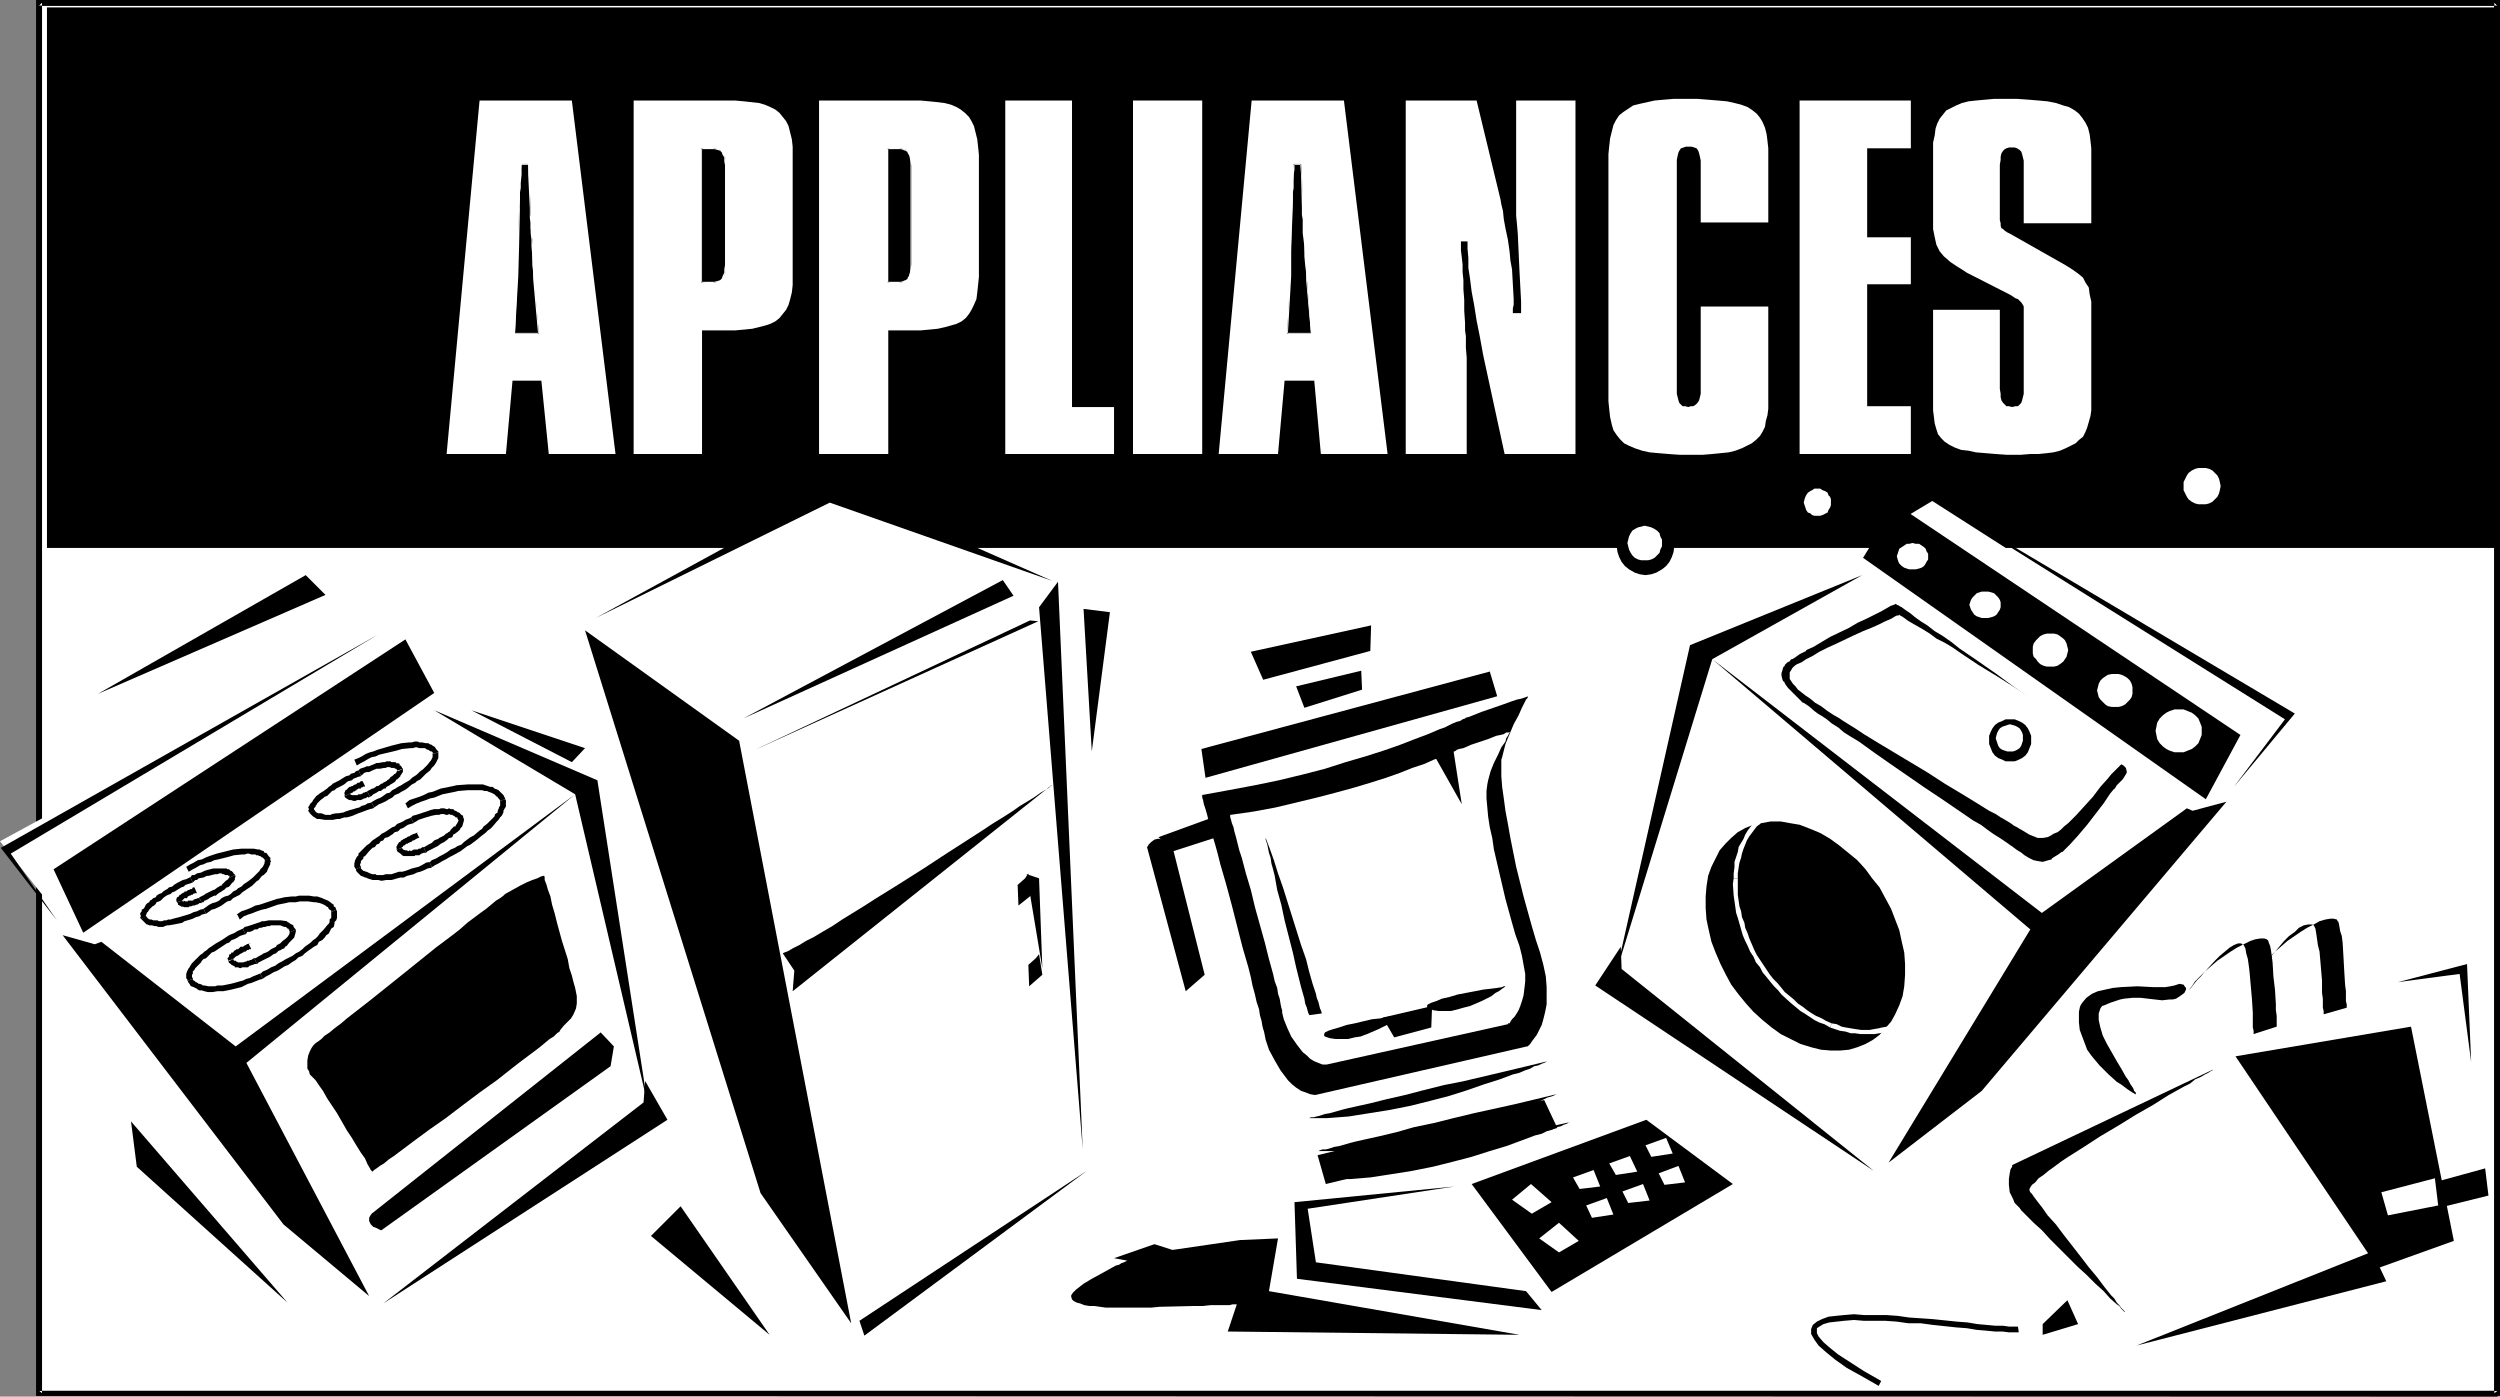 <?xml version="1.0" encoding="UTF-8" standalone="no"?>
<svg
   version="1.0"
   width="129.724mm"
   height="72.47mm"
   id="svg142"
   sodipodi:docname="Appliances.wmf"
   xmlns:inkscape="http://www.inkscape.org/namespaces/inkscape"
   xmlns:sodipodi="http://sodipodi.sourceforge.net/DTD/sodipodi-0.dtd"
   xmlns="http://www.w3.org/2000/svg"
   xmlns:svg="http://www.w3.org/2000/svg">
  <rect width="100%" height="100%" fill="#808080" stroke="none"/>
  <sodipodi:namedview
     id="namedview142"
     pagecolor="#ffffff"
     bordercolor="#000000"
     borderopacity="0.25"
     inkscape:showpageshadow="2"
     inkscape:pageopacity="0.0"
     inkscape:pagecheckerboard="0"
     inkscape:deskcolor="#d1d1d1"
     inkscape:document-units="mm" />
  <defs
     id="defs1">
    <pattern
       id="WMFhbasepattern"
       patternUnits="userSpaceOnUse"
       width="6"
       height="6"
       x="0"
       y="0" />
  </defs>
  <path
     style="fill:#ffffff;fill-opacity:1;fill-rule:evenodd;stroke:none"
     d="M 489.809,273.255 V 0.485 H 7.595 V 273.255 Z"
     id="path1" />
  <path
     style="fill:#000000;fill-opacity:1;fill-rule:evenodd;stroke:none"
     d="M 490.294,273.739 V 0 H 7.11 V 273.739 H 490.294 l -0.485,-0.97 H 7.595 l 0.646,0.485 V 0.485 L 7.595,1.131 H 489.809 l -0.646,-0.646 V 273.255 l 0.646,-0.485 z"
     id="path2" />
  <path
     style="fill:#000000;fill-opacity:1;fill-rule:evenodd;stroke:none"
     d="M 490.294,273.255 V 0 H 7.11 v 273.739 l 482.699,0.162 v -1.131 H 7.595 l 0.646,0.485 V 0.485 L 7.595,1.131 H 489.809 l -0.646,-0.646 V 273.255 Z"
     id="path3" />
  <path
     style="fill:#000000;fill-opacity:1;fill-rule:evenodd;stroke:none"
     d="M 489.809,1.454 V 107.46 H 9.211 V 1.454 Z"
     id="path4" />
  <path
     style="fill:#ffffff;fill-opacity:1;fill-rule:evenodd;stroke:none"
     d="m 94.051,19.714 h 18.099 l 8.565,69.324 h -13.09 l -1.454,-14.382 h -5.656 L 99.222,89.038 H 87.587 Z"
     id="path5" />
  <path
     style="fill:#000000;fill-opacity:1;fill-rule:evenodd;stroke:none"
     d="m 104.717,54.619 -0.162,-1.293 v -1.293 l -0.162,-1.778 v -1.939 -1.293 l -0.162,-1.293 -0.162,-0.97 v -1.131 -0.808 -0.646 -1.293 l -0.323,-6.625 -0.162,-2.101 h -1.293 v 0 l -0.162,1.131 v 0.97 l -0.162,1.616 v 0.97 0.97 1.293 l -0.162,1.454 -0.162,7.595 -0.162,5.979 -0.485,11.312 h 4.686 z"
     id="path6" />
  <path
     style="fill:#ffffff;fill-opacity:1;fill-rule:evenodd;stroke:none"
     d="m 104.878,54.619 -0.162,-1.293 v -1.293 l -0.162,-1.778 v -1.939 l -0.162,-1.293 v -1.293 l -0.162,-0.97 v -1.131 -0.808 l -0.162,-0.646 v -1.293 l -0.162,-6.625 -0.162,-2.101 h -1.616 v 0 l -0.162,1.131 v 0.97 l -0.162,1.616 v 0.97 0.97 1.293 1.454 l -0.323,7.595 -0.162,5.979 -0.485,11.312 h 4.848 l -0.808,-10.827 h -0.323 l 0.97,10.827 0.162,-0.162 h -4.686 v 0.162 l 0.646,-11.312 0.162,-5.979 0.162,-7.595 v -1.454 -1.293 l 0.162,-0.97 v -0.97 l 0.162,-1.616 v -0.97 -1.131 0 0.162 h 1.293 v -0.162 2.101 l 0.323,6.625 v 1.293 0.646 l 0.162,0.808 v 1.131 0.97 l 0.162,1.293 v 1.293 l 0.162,1.939 v 1.778 l 0.162,1.293 v 1.293 z"
     id="path7" />
  <path
     style="fill:#ffffff;fill-opacity:1;fill-rule:evenodd;stroke:none"
     d="m 124.27,19.714 h 17.938 1.939 l 1.778,0.162 1.454,0.162 1.454,0.162 1.131,0.323 1.131,0.485 0.97,0.485 0.808,0.646 0.646,0.808 0.646,0.808 0.485,0.97 0.323,1.293 0.323,1.293 0.162,1.454 v 1.616 1.778 20.522 1.616 1.616 l -0.162,1.454 -0.323,1.293 -0.323,1.131 -0.485,0.97 -0.646,0.808 -0.646,0.808 -0.808,0.646 -0.97,0.485 -0.97,0.323 -1.293,0.323 -1.293,0.323 -1.616,0.162 -1.778,0.162 h -1.939 -4.525 v 24.239 h -13.413 z"
     id="path8" />
  <path
     style="fill:#000000;fill-opacity:1;fill-rule:evenodd;stroke:none"
     d="m 139.461,55.427 h 0.646 l 0.646,-0.162 0.485,-0.162 0.485,-0.485 0.162,-0.323 0.323,-0.646 V 52.841 51.872 32.48 31.672 30.864 l -0.323,-0.646 -0.162,-0.323 -0.485,-0.485 -0.485,-0.162 -0.646,-0.162 h -0.646 -1.939 v 26.34 z"
     id="path9" />
  <path
     style="fill:#ffffff;fill-opacity:1;fill-rule:evenodd;stroke:none"
     d="m 139.461,55.588 0.646,-0.162 h 0.808 l 0.323,-0.162 0.485,-0.485 0.323,-0.485 0.162,-0.646 0.162,-0.808 v -0.97 -19.391 -0.808 l -0.162,-0.808 -0.162,-0.646 -0.323,-0.485 -0.485,-0.323 -0.323,-0.323 h -0.808 l -0.646,-0.162 -1.939,0.162 v 26.34 l 1.939,0.162 v -0.323 h -1.939 l 0.162,0.162 V 29.087 l -0.162,0.162 h 1.939 0.646 l 0.646,0.162 v 0 l 0.485,0.162 0.323,0.323 v 0 l 0.162,0.485 0.323,0.485 v 0 0.808 l 0.162,0.808 v 19.391 l -0.162,0.97 v 0.808 -0.162 l -0.323,0.646 -0.162,0.485 v 0 l -0.323,0.323 -0.485,0.162 v 0 l -0.646,0.162 h -0.646 z"
     id="path10" />
  <path
     style="fill:#ffffff;fill-opacity:1;fill-rule:evenodd;stroke:none"
     d="m 160.63,19.714 h 18.099 1.778 l 1.778,0.162 1.616,0.162 1.293,0.162 1.293,0.323 1.131,0.485 0.808,0.485 0.808,0.646 0.808,0.808 0.485,0.808 0.485,0.97 0.323,1.293 0.323,1.293 0.162,1.454 0.162,1.616 v 1.778 20.522 1.616 l -0.162,1.616 -0.162,1.454 -0.162,1.293 -0.485,1.131 -0.485,0.97 -0.485,0.808 -0.646,0.808 -0.808,0.646 -0.97,0.485 -1.131,0.323 -1.131,0.323 -1.454,0.323 -1.616,0.162 -1.778,0.162 h -1.778 -4.525 v 24.239 h -13.574 z"
     id="path11" />
  <path
     style="fill:#000000;fill-opacity:1;fill-rule:evenodd;stroke:none"
     d="m 175.821,55.427 h 0.808 l 0.646,-0.162 0.485,-0.162 0.323,-0.485 0.323,-0.323 0.162,-0.646 v -0.808 l 0.162,-0.97 v -19.391 l -0.162,-0.808 v -0.808 l -0.162,-0.646 -0.323,-0.323 -0.323,-0.485 -0.485,-0.162 -0.646,-0.162 h -0.808 -1.778 v 26.34 z"
     id="path12" />
  <path
     style="fill:#ffffff;fill-opacity:1;fill-rule:evenodd;stroke:none"
     d="m 175.821,55.588 0.808,-0.162 h 0.646 v 0 l 0.485,-0.162 0.323,-0.485 h 0.162 l 0.323,-0.485 0.162,-0.646 V 52.841 51.872 32.48 31.672 30.864 l -0.162,-0.646 -0.323,-0.485 h -0.162 l -0.323,-0.323 -0.485,-0.323 v 0 h -0.646 l -0.808,-0.162 -1.939,0.162 v 26.34 l 1.939,0.162 v -0.323 h -1.778 l 0.162,0.162 V 29.087 l -0.162,0.162 h 1.778 0.808 l 0.646,0.162 h -0.162 l 0.485,0.162 v 0 l 0.485,0.323 h -0.162 l 0.323,0.485 0.162,0.485 v 0 l 0.162,0.808 v 0.808 19.391 0.97 l -0.162,0.808 V 53.487 l -0.162,0.646 -0.323,0.485 h 0.162 l -0.485,0.323 v 0 l -0.485,0.162 h 0.162 l -0.646,0.162 h -0.808 z"
     id="path13" />
  <path
     style="fill:#ffffff;fill-opacity:1;fill-rule:evenodd;stroke:none"
     d="M 218.483,89.038 H 197.152 V 19.714 h 13.09 v 60.113 h 8.242 z"
     id="path14" />
  <path
     style="fill:#ffffff;fill-opacity:1;fill-rule:evenodd;stroke:none"
     d="m 222.2,19.714 h 13.574 v 69.324 h -13.574 z"
     id="path15" />
  <path
     style="fill:#ffffff;fill-opacity:1;fill-rule:evenodd;stroke:none"
     d="m 245.47,19.714 h 18.099 l 8.565,69.324 h -13.09 l -1.293,-14.382 h -5.818 l -1.293,14.382 h -11.635 z"
     id="path16" />
  <path
     style="fill:#000000;fill-opacity:1;fill-rule:evenodd;stroke:none"
     d="m 256.297,54.619 -0.162,-1.293 v -1.293 l -0.162,-1.778 -0.162,-1.939 v -1.293 l -0.162,-1.293 V 44.761 43.63 l -0.162,-0.808 v -0.646 -1.293 l -0.162,-6.625 -0.162,-2.101 h -1.454 v 0 1.131 0.97 l -0.162,1.616 v 0.97 0.97 1.293 l -0.162,1.454 -0.162,7.595 -0.162,5.979 -0.646,11.312 h 4.686 z"
     id="path17" />
  <path
     style="fill:#ffffff;fill-opacity:1;fill-rule:evenodd;stroke:none"
     d="m 256.297,54.619 v -1.293 l -0.162,-1.293 v -1.778 l -0.162,-1.939 v -1.293 l -0.162,-1.293 V 44.761 43.63 l -0.162,-0.808 v -0.646 -1.293 l -0.323,-6.625 -0.162,-2.101 h -1.454 v 0 l -0.162,1.131 v 0.97 l -0.162,1.616 v 0.97 0.97 1.293 l -0.162,1.454 -0.162,7.595 -0.162,5.979 -0.485,11.312 h 4.848 l -0.97,-10.827 h -0.162 l 0.97,10.827 v -0.162 h -4.686 l 0.162,0.162 0.646,-11.312 v -5.979 l 0.323,-7.595 v -1.454 -1.293 l 0.162,-0.97 v -0.97 -1.616 l 0.162,-0.97 v -1.131 0 l -0.162,0.162 h 1.454 l -0.162,-0.162 0.162,2.101 0.162,6.625 v 1.293 l 0.162,0.646 v 0.808 1.131 0.97 l 0.162,1.293 0.162,1.293 v 1.939 l 0.162,1.778 0.162,1.293 v 1.293 z"
     id="path18" />
  <path
     style="fill:#ffffff;fill-opacity:1;fill-rule:evenodd;stroke:none"
     d="m 275.689,19.714 h 13.898 l 4.686,19.391 0.162,0.97 0.323,1.293 0.162,1.616 0.323,1.778 0.485,2.262 0.323,2.262 0.162,1.778 0.323,1.778 0.162,2.909 0.162,2.909 v 1.131 l -0.162,0.646 v 0.97 h 1.616 v -2.262 l -0.323,-6.141 -0.323,-7.11 -0.162,-1.939 -0.162,-1.616 V 41.045 40.075 19.714 h 11.635 v 69.324 h -13.898 l -4.202,-19.391 -0.646,-3.555 -0.646,-3.232 -0.485,-3.07 -0.485,-2.585 -0.323,-2.585 -0.323,-2.101 v -1.939 l -0.162,-1.778 v -1.454 h -1.293 v 1.778 l 0.162,1.293 0.162,1.454 v 1.454 l 0.162,1.616 v 1.778 l 0.162,2.101 v 2.101 l 0.162,2.424 v 1.454 l 0.162,1.131 v 2.262 l 0.162,1.939 v 1.616 17.291 h -11.958 z"
     id="path19" />
  <path
     style="fill:#ffffff;fill-opacity:1;fill-rule:evenodd;stroke:none"
     d="m 346.793,78.696 v 1.454 l -0.162,1.293 -0.323,1.131 -0.162,1.131 -0.485,0.97 -0.485,0.808 -0.808,0.808 -0.808,0.646 -0.97,0.485 -0.97,0.485 -1.293,0.485 -1.293,0.323 -1.616,0.162 -1.616,0.162 -1.939,0.162 h -1.939 -2.424 l -2.262,-0.162 -1.939,-0.162 -1.778,-0.162 -1.454,-0.323 -1.454,-0.485 -1.131,-0.485 -0.97,-0.485 -0.808,-0.808 -0.646,-0.808 -0.646,-0.97 -0.323,-1.131 -0.323,-1.454 -0.162,-1.454 -0.162,-1.616 V 76.757 32.157 30.218 l 0.162,-1.616 0.162,-1.454 0.323,-1.293 0.323,-1.293 0.485,-0.97 0.646,-0.97 0.808,-0.646 0.97,-0.646 0.97,-0.646 1.293,-0.323 1.454,-0.323 1.454,-0.323 1.778,-0.162 1.939,-0.162 h 2.262 2.424 l 2.101,0.162 1.939,0.162 1.778,0.162 1.454,0.323 1.293,0.323 1.293,0.485 0.97,0.646 0.808,0.646 0.646,0.808 0.485,0.808 0.485,1.131 0.323,1.293 0.162,1.293 0.162,1.454 v 1.616 12.927 H 333.542 V 32.48 31.511 l -0.162,-0.808 -0.162,-0.646 -0.162,-0.485 -0.323,-0.485 -0.485,-0.162 -0.485,-0.162 h -0.485 -0.646 l -0.485,0.162 -0.485,0.162 -0.323,0.485 -0.162,0.323 -0.162,0.646 -0.162,0.808 v 0.97 44.115 0.808 l 0.162,0.646 0.162,0.646 0.162,0.485 0.323,0.323 0.323,0.323 h 0.485 l 0.646,0.162 0.485,-0.162 h 0.485 l 0.485,-0.323 0.323,-0.323 0.323,-0.485 0.162,-0.646 0.162,-0.646 V 76.434 60.113 h 13.251 z"
     id="path20" />
  <path
     style="fill:#ffffff;fill-opacity:1;fill-rule:evenodd;stroke:none"
     d="m 352.934,19.714 h 21.816 v 9.372 h -8.565 V 46.539 h 8.565 v 9.211 h -8.565 v 23.916 h 8.565 v 9.372 H 352.934 Z"
     id="path21" />
  <path
     style="fill:#ffffff;fill-opacity:1;fill-rule:evenodd;stroke:none"
     d="m 392.203,60.759 v 15.513 l 0.162,0.97 v 0.646 l 0.162,0.646 0.323,0.485 0.323,0.323 0.323,0.323 h 0.485 l 0.646,0.162 0.646,-0.162 h 0.485 l 0.323,-0.323 0.323,-0.323 0.162,-0.485 0.162,-0.646 0.162,-0.646 V 76.434 63.345 60.598 60.113 l -0.162,-0.323 -0.323,-0.485 -0.323,-0.323 -0.323,-0.323 -0.485,-0.162 -0.485,-0.323 -0.485,-0.323 -8.565,-4.363 -0.97,-0.646 -0.808,-0.485 -1.454,-0.97 -1.293,-1.131 -0.808,-0.97 -0.646,-1.293 -0.323,-1.454 -0.323,-1.616 V 43.953 42.984 31.188 29.572 27.956 l 0.323,-1.454 0.162,-1.293 0.323,-0.97 0.485,-0.97 0.646,-0.808 0.646,-0.808 0.97,-0.485 0.97,-0.485 1.131,-0.485 1.293,-0.323 1.454,-0.162 1.778,-0.162 1.778,-0.162 h 2.101 2.424 l 2.262,0.162 1.939,0.162 1.778,0.162 1.616,0.323 1.454,0.485 1.131,0.323 1.131,0.646 0.808,0.646 0.646,0.808 0.646,0.97 0.485,0.97 0.323,1.293 0.162,1.293 0.162,1.454 V 30.703 43.792 H 396.889 V 32.48 31.511 l -0.162,-0.646 -0.162,-0.646 -0.162,-0.485 -0.323,-0.323 -0.485,-0.323 -0.485,-0.162 h -0.485 -0.646 l -0.485,0.162 -0.323,0.162 -0.323,0.323 -0.323,0.485 -0.162,0.646 v 0.646 l -0.162,0.97 v 10.019 0.808 l 0.162,0.646 v 0.485 l 0.162,0.485 0.323,0.162 0.323,0.323 0.485,0.323 0.646,0.323 10.827,6.141 1.293,0.808 1.131,0.808 0.97,0.808 0.485,0.97 0.646,0.97 0.162,1.293 0.323,1.454 v 1.616 18.26 1.454 l -0.162,1.131 -0.323,1.131 -0.323,1.131 -0.323,0.808 -0.485,0.97 -0.808,0.646 -0.646,0.646 -0.97,0.485 -0.97,0.485 -1.131,0.485 -1.293,0.323 -1.293,0.162 -1.616,0.162 h -1.616 l -1.939,0.162 h -2.586 l -2.262,-0.162 -1.939,-0.162 -1.939,-0.162 -1.454,-0.323 -1.454,-0.162 -1.293,-0.485 -0.97,-0.485 -0.97,-0.646 -0.646,-0.646 -0.646,-0.808 -0.323,-0.97 -0.323,-1.131 -0.162,-1.293 -0.162,-1.293 V 79.019 60.759 Z"
     id="path22" />
  <path
     style="fill:#000000;fill-opacity:1;fill-rule:evenodd;stroke:none"
     d="m 288.617,232.21 15.675,21.169 35.552,-21.169 -16.968,-12.604 z"
     id="path23" />
  <path
     style="fill:#ffffff;fill-opacity:1;fill-rule:evenodd;stroke:none"
     d="m 296.536,235.28 3.878,2.747 3.878,-2.262 -4.04,-3.555 z"
     id="path24" />
  <path
     style="fill:#ffffff;fill-opacity:1;fill-rule:evenodd;stroke:none"
     d="m 301.868,242.875 3.878,2.747 3.878,-2.262 -3.878,-3.555 z"
     id="path25" />
  <path
     style="fill:#ffffff;fill-opacity:1;fill-rule:evenodd;stroke:none"
     d="m 312.211,238.835 -1.131,-2.424 4.04,-1.454 1.293,3.232 z"
     id="path26" />
  <path
     style="fill:#ffffff;fill-opacity:1;fill-rule:evenodd;stroke:none"
     d="m 309.787,233.179 -1.293,-2.262 4.04,-1.454 1.293,3.232 z"
     id="path27" />
  <path
     style="fill:#ffffff;fill-opacity:1;fill-rule:evenodd;stroke:none"
     d="m 319.321,235.927 -1.131,-2.262 4.04,-1.454 1.293,3.232 z"
     id="path28" />
  <path
     style="fill:#ffffff;fill-opacity:1;fill-rule:evenodd;stroke:none"
     d="m 316.897,230.432 -1.293,-2.262 4.04,-1.454 1.454,3.07 z"
     id="path29" />
  <path
     style="fill:#ffffff;fill-opacity:1;fill-rule:evenodd;stroke:none"
     d="m 326.432,232.371 -1.131,-2.262 3.878,-1.454 1.293,3.232 z"
     id="path30" />
  <path
     style="fill:#ffffff;fill-opacity:1;fill-rule:evenodd;stroke:none"
     d="m 323.846,226.877 -1.131,-2.262 4.04,-1.454 1.293,3.07 z"
     id="path31" />
  <path
     style="fill:#000000;fill-opacity:1;fill-rule:evenodd;stroke:none"
     d="m 285.224,232.695 -28.765,4.363 1.616,10.504 41.208,5.656 3.07,3.717 -47.995,-6.141 -0.485,-15.028 z"
     id="path32" />
  <path
     style="fill:#000000;fill-opacity:1;fill-rule:evenodd;stroke:none"
     d="m 260.661,231.24 h 0.162 0.162 l 0.485,-0.162 0.485,-0.162 h 0.485 l 0.808,-0.323 0.808,-0.162 0.97,-0.162 1.131,-0.323 1.131,-0.323 1.293,-0.323 1.454,-0.323 3.07,-0.646 3.232,-0.808 3.555,-0.97 3.717,-0.808 3.878,-0.97 4.04,-0.97 8.242,-1.939 8.08,-1.778 h -0.162 l -0.162,0.162 -0.323,0.162 -0.485,0.162 -0.646,0.323 -0.808,0.162 -0.808,0.485 -1.131,0.323 -0.97,0.485 -1.293,0.323 -1.293,0.485 -1.293,0.485 -3.07,1.131 -3.232,0.97 -3.555,1.131 -3.717,0.97 -3.878,0.97 -4.04,0.808 -4.04,0.646 -4.202,0.646 -4.04,0.323 z"
     id="path33" />
  <path
     style="fill:#000000;fill-opacity:1;fill-rule:evenodd;stroke:none"
     d="m 258.237,225.746 v 0 h 0.323 l 0.323,-0.162 0.485,-0.162 h 0.646 l 0.646,-0.162 0.97,-0.323 0.97,-0.162 1.131,-0.323 1.131,-0.323 1.293,-0.323 1.454,-0.323 2.909,-0.646 3.394,-0.808 3.394,-0.97 3.878,-0.808 3.878,-0.97 4.04,-0.97 8.08,-1.778 8.08,-1.939 v 0 l -0.323,0.162 -0.323,0.162 -0.485,0.162 -0.646,0.162 -0.646,0.323 -0.97,0.485 -0.97,0.323 -1.131,0.485 -1.131,0.323 -1.293,0.485 -1.293,0.485 -3.07,0.97 -3.394,1.131 -3.555,1.131 -3.717,0.97 -3.878,0.97 -3.878,0.808 -4.202,0.646 -4.04,0.646 -4.04,0.323 z"
     id="path34" />
  <path
     style="fill:#000000;fill-opacity:1;fill-rule:evenodd;stroke:none"
     d="m 256.459,219.282 v 0 h 0.323 l 0.323,-0.162 h 0.485 l 0.646,-0.162 0.646,-0.162 0.97,-0.323 0.97,-0.162 1.131,-0.323 1.131,-0.323 1.293,-0.323 1.454,-0.323 2.909,-0.646 3.232,-0.808 3.555,-0.808 3.717,-0.97 3.878,-0.97 4.04,-0.808 8.242,-1.939 8.08,-1.939 h -0.162 l -0.162,0.162 -0.323,0.162 -0.485,0.162 -0.646,0.323 -0.808,0.162 -0.808,0.485 -0.97,0.323 -1.131,0.485 -1.293,0.323 -1.293,0.485 -1.293,0.485 -3.07,0.97 -3.232,1.131 -3.555,1.131 -3.717,0.97 -3.878,0.97 -4.04,0.808 -4.04,0.646 -4.04,0.646 -4.202,0.323 z"
     id="path35" />
  <path
     style="fill:#000000;fill-opacity:1;fill-rule:evenodd;stroke:none"
     d="m 299.444,205.224 h 0.162 l 0.162,-0.162 0.323,-0.323 0.323,-0.485 0.485,-0.646 0.485,-0.646 0.485,-0.97 0.485,-0.97 0.323,-1.131 0.323,-1.293 0.323,-1.616 v -1.616 -1.778 l -0.162,-2.101 -0.485,-2.262 -0.646,-2.424 -0.808,-2.424 -0.808,-2.747 -1.616,-5.817 -1.454,-5.817 -1.131,-5.656 -0.485,-2.747 -0.485,-2.586 -0.323,-2.424 -0.323,-2.262 -0.162,-2.101 v -1.616 -1.616 l 0.162,-0.485 0.162,-0.646 0.485,-1.939 0.808,-1.939 0.808,-1.939 0.97,-1.778 0.646,-1.454 0.323,-0.646 0.323,-0.646 0.162,-0.323 0.323,-0.323 v -0.323 h 0.162 -0.162 l -0.323,0.162 -0.485,0.162 -0.485,0.162 -0.808,0.162 -0.97,0.323 -1.778,0.646 -4.202,1.454 -1.616,0.646 -0.808,0.323 -0.646,0.162 -0.162,0.162 -0.485,0.162 -0.485,0.323 -0.646,0.162 -0.808,0.323 -0.646,0.323 -0.97,0.485 -0.97,0.323 -1.131,0.485 -1.131,0.485 -2.586,0.97 -2.909,1.131 -3.232,1.131 -3.555,1.131 -3.878,1.131 -4.04,1.293 -4.363,1.131 -4.686,1.131 -4.686,0.97 -5.171,0.97 -5.333,0.97 h 0.162 v 0.485 l 0.162,0.485 0.162,0.808 0.323,0.97 0.323,1.131 0.323,1.293 0.485,1.454 0.323,1.616 0.485,1.616 0.485,1.778 0.485,1.939 1.131,3.878 1.131,4.201 2.101,8.241 1.131,3.878 0.485,1.939 0.323,1.616 0.485,1.778 0.323,1.454 0.485,1.454 0.162,1.131 0.323,1.131 0.162,0.97 0.162,0.646 0.162,0.485 0.162,0.808 0.162,0.808 0.646,1.939 1.131,2.101 1.131,1.939 1.454,1.939 0.808,0.808 0.808,0.646 0.97,0.646 0.97,0.323 0.808,0.323 0.97,0.162 z"
     id="path36" />
  <path
     style="fill:#ffffff;fill-opacity:1;fill-rule:evenodd;stroke:none"
     d="m 295.728,200.861 v -0.162 h 0.323 l 0.162,-0.323 0.323,-0.485 0.485,-0.485 0.323,-0.485 0.485,-0.808 0.323,-0.808 0.323,-0.97 0.323,-1.131 0.162,-1.293 0.162,-1.454 v -1.454 l -0.323,-1.778 -0.323,-1.778 -0.485,-1.939 -0.808,-2.262 -0.646,-2.262 -1.293,-4.686 -1.131,-4.848 -1.131,-4.848 -0.323,-2.262 -0.485,-2.101 -0.323,-2.101 -0.162,-1.778 -0.162,-1.778 v -1.454 l 0.162,-1.293 0.162,-0.808 0.485,-1.778 0.646,-1.616 0.808,-1.616 0.646,-1.454 0.808,-1.131 0.162,-0.646 0.323,-0.485 0.162,-0.323 0.162,-0.323 0.162,-0.162 v 0 0 l -0.323,0.162 h -0.485 l -0.485,0.323 -0.646,0.162 -0.808,0.162 -1.616,0.646 -3.394,1.131 -1.454,0.646 -0.808,0.162 -0.485,0.162 -0.162,0.162 -0.323,0.162 -0.485,0.162 -0.485,0.162 -0.646,0.323 -0.646,0.323 -0.808,0.323 -0.97,0.323 -1.778,0.808 -2.424,0.808 -2.424,0.97 -2.747,0.97 -3.07,0.97 -3.232,0.97 -3.555,0.97 -3.717,0.97 -4.04,0.97 -4.04,0.97 -4.363,0.808 -4.525,0.646 v 0.162 0.323 l 0.162,0.485 0.162,0.646 0.323,0.808 0.162,0.808 0.323,1.131 0.323,1.293 0.323,1.293 0.485,1.454 0.808,3.07 0.97,3.232 0.808,3.393 1.939,6.949 0.808,3.232 0.808,2.909 0.323,1.454 0.485,1.293 0.162,1.131 0.323,0.97 0.162,0.97 0.162,0.808 0.162,0.485 v 0.485 l 0.162,0.646 0.162,0.646 0.646,1.616 0.808,1.778 1.131,1.616 1.131,1.454 0.808,0.646 0.646,0.646 0.808,0.485 0.808,0.323 0.808,0.323 h 0.808 z"
     id="path37" />
  <path
     style="fill:#000000;fill-opacity:1;fill-rule:evenodd;stroke:none"
     d="m 229.957,166.118 6.302,25.047 -3.717,3.232 -7.595,-28.279 0.162,-0.162 0.162,-0.323 0.485,-0.485 0.646,-0.485 0.646,-0.162 h 0.485 l 0.323,0.162 0.485,0.162 0.646,0.323 0.485,0.485 z"
     id="path38" />
  <path
     style="fill:#000000;fill-opacity:1;fill-rule:evenodd;stroke:none"
     d="m 247.733,133.315 21.008,-5.656 0.162,-5.009 -23.594,5.171 z"
     id="path39" />
  <path
     style="fill:#000000;fill-opacity:1;fill-rule:evenodd;stroke:none"
     d="m 255.813,138.809 11.312,-3.555 -0.162,-3.717 -12.766,3.07 z"
     id="path40" />
  <path
     style="fill:#000000;fill-opacity:1;fill-rule:evenodd;stroke:none"
     d="m 235.613,146.888 56.56,-15.19 1.454,4.848 -57.206,15.998 z"
     id="path41" />
  <path
     style="fill:#000000;fill-opacity:1;fill-rule:evenodd;stroke:none"
     d="m 275.204,198.922 v 0 h -0.162 -0.323 l -0.323,0.162 -0.97,0.162 -1.293,0.162 -1.454,0.323 -1.616,0.162 -3.394,0.808 -1.616,0.323 -1.454,0.485 -1.131,0.323 -0.97,0.323 -0.323,0.162 -0.323,0.162 -0.162,0.323 v 0.162 0.162 l 0.162,0.162 0.485,0.162 0.485,0.162 1.131,0.162 h 1.293 1.131 l 1.293,-0.323 1.131,-0.162 1.293,-0.485 2.262,-0.97 1.939,-0.97 0.808,-0.485 0.646,-0.485 0.646,-0.485 0.485,-0.323 0.162,-0.162 z"
     id="path42" />
  <path
     style="fill:#000000;fill-opacity:1;fill-rule:evenodd;stroke:none"
     d="m 295.404,193.427 v 0 h -0.162 -0.323 l -0.323,0.162 -0.97,0.162 -1.293,0.162 -1.454,0.162 -1.616,0.323 -3.394,0.646 -1.616,0.485 -1.454,0.323 -1.131,0.485 -0.97,0.323 -0.323,0.162 -0.323,0.162 -0.162,0.162 v 0.162 0.323 l 0.162,0.162 h 0.485 l 0.485,0.323 1.131,0.162 h 1.293 1.131 l 1.293,-0.323 1.131,-0.323 1.293,-0.323 2.262,-0.97 1.939,-0.97 0.808,-0.646 0.646,-0.323 0.646,-0.485 0.485,-0.323 0.162,-0.162 z"
     id="path43" />
  <path
     style="fill:#000000;fill-opacity:1;fill-rule:evenodd;stroke:none"
     d="m 271.164,199.568 9.696,-2.262 -0.162,4.201 -7.272,1.939 z"
     id="path44" />
  <path
     style="fill:#000000;fill-opacity:1;fill-rule:evenodd;stroke:none"
     d="m 248.217,164.341 v 0 0.323 l 0.162,0.485 0.162,0.485 0.162,0.808 0.162,0.808 0.323,0.97 0.162,1.131 0.323,1.131 0.323,1.293 0.485,2.747 0.808,2.909 0.646,3.07 1.616,6.302 0.646,2.909 0.646,2.585 0.323,1.293 0.323,1.131 0.323,1.131 0.162,0.97 0.323,0.808 0.162,0.646 0.162,0.485 0.162,0.323 2.424,-0.323 v 0 -0.162 l -0.162,-0.485 -0.162,-0.323 -0.162,-0.646 -0.162,-0.646 -0.323,-0.808 -0.162,-0.808 -0.646,-1.939 -0.646,-2.262 -0.646,-2.586 -0.97,-2.747 -3.555,-11.312 -0.97,-2.747 -0.808,-2.586 -0.808,-2.262 z"
     id="path45" />
  <path
     style="fill:#000000;fill-opacity:1;fill-rule:evenodd;stroke:none"
     d="m 284.9,146.242 1.778,11.473 -5.656,-10.019 z"
     id="path46" />
  <path
     style="fill:#000000;fill-opacity:1;fill-rule:evenodd;stroke:none"
     d="m 227.209,164.179 11.958,-4.363 0.485,4.04 -9.534,3.07 z"
     id="path47" />
  <path
     style="fill:#000000;fill-opacity:1;fill-rule:evenodd;stroke:none"
     d="m 258.398,226.554 1.616,5.656 45.41,-10.988 -2.586,-5.494 z"
     id="path48" />
  <path
     style="fill:#000000;fill-opacity:1;fill-rule:evenodd;stroke:none"
     d="m 297.99,261.781 -57.206,-0.646 1.778,-5.333 h -0.808 l -0.646,0.162 h -1.131 -1.131 -1.454 l -1.454,0.162 h -1.616 l -6.949,0.162 -1.616,0.162 h -1.616 -2.586 -2.262 -2.424 l -2.262,-0.323 h -0.97 l -0.97,-0.162 -0.808,-0.323 -0.646,-0.162 -0.646,-0.323 -0.323,-0.323 -0.162,-0.485 v -0.323 l 0.323,-0.485 0.646,-0.646 1.454,-1.131 1.616,-0.97 1.778,-0.97 1.454,-0.808 1.454,-0.808 0.646,-0.162 0.485,-0.323 0.485,-0.162 0.323,-0.162 0.323,-0.162 v 0 l -2.586,-0.485 7.918,-2.747 3.555,1.131 13.251,-1.939 7.434,-0.323 -1.778,10.342 z"
     id="path49" />
  <path
     style="fill:#000000;fill-opacity:1;fill-rule:evenodd;stroke:none"
     d="m 419.028,263.882 46.218,-18.422 2.747,5.817 z"
     id="path50" />
  <path
     style="fill:#000000;fill-opacity:1;fill-rule:evenodd;stroke:none"
     d="m 466.377,248.692 -27.957,-41.53 34.421,-5.817 8.403,42.014 z"
     id="path51" />
  <path
     style="fill:#000000;fill-opacity:1;fill-rule:evenodd;stroke:none"
     d="m 416.766,257.418 v -0.162 l -0.162,-0.162 -0.323,-0.323 -0.323,-0.323 -0.323,-0.485 -0.485,-0.485 -0.485,-0.808 -0.646,-0.646 -1.293,-1.616 -1.454,-1.939 -1.616,-1.939 -1.616,-2.101 -3.394,-4.363 -1.454,-1.939 -1.616,-1.778 -1.131,-1.616 -0.646,-0.808 -0.485,-0.646 -0.485,-0.646 -0.323,-0.485 -0.323,-0.323 -0.162,-0.323 v -0.323 l 0.162,-0.323 0.323,-0.485 0.646,-0.485 0.646,-0.808 0.97,-0.646 0.97,-0.808 1.131,-0.808 1.293,-0.97 1.454,-0.97 3.07,-1.939 3.232,-2.101 3.555,-2.101 3.394,-2.101 3.394,-1.939 3.07,-1.939 1.454,-0.808 1.454,-0.808 1.293,-0.646 0.97,-0.808 1.131,-0.485 0.808,-0.485 0.646,-0.323 0.485,-0.323 0.323,-0.162 0.162,-0.162 -39.43,18.745 v 0.162 0.162 l -0.323,0.485 -0.162,0.808 -0.162,1.131 v 1.131 l 0.162,1.454 0.323,0.646 0.323,0.646 0.323,0.808 0.646,0.646 0.323,0.323 0.323,0.485 0.485,0.485 0.646,0.646 1.293,1.293 1.616,1.454 1.616,1.778 1.616,1.616 3.717,3.717 1.778,1.616 1.778,1.778 1.616,1.454 1.293,1.454 1.293,1.131 0.485,0.323 0.323,0.485 0.323,0.323 0.323,0.323 h 0.162 z"
     id="path52" />
  <path
     style="fill:#000000;fill-opacity:1;fill-rule:evenodd;stroke:none"
     d="m 417.736,213.95 0.485,0.323 0.323,0.162 0.162,0.162 h 0.162 v -0.162 -0.162 l -0.323,-0.323 -0.162,-0.485 -0.323,-0.485 -0.323,-0.485 -0.323,-0.646 -0.485,-0.646 -0.808,-1.454 -0.97,-1.616 -1.939,-3.393 -0.808,-1.616 -0.485,-1.616 -0.323,-1.454 v -1.293 l 0.162,-0.485 0.162,-0.485 0.323,-0.485 0.485,-0.162 1.131,-0.485 0.97,-0.323 0.97,-0.323 0.808,-0.162 1.616,-0.162 h 1.616 l 2.747,0.323 1.454,0.162 1.454,-0.162 h 0.646 l 0.646,-0.162 0.485,-0.323 0.485,-0.323 0.646,-0.485 0.323,-0.646 v -0.323 l -0.162,-0.162 -0.323,-0.485 -0.808,-0.162 -0.485,0.162 -0.485,0.162 -0.808,0.162 -0.97,0.162 h -2.424 l -3.07,-0.162 -3.232,0.162 -1.616,0.162 -1.454,0.323 -1.454,0.323 -1.131,0.485 -1.131,0.808 -0.808,0.97 -0.323,0.485 -0.162,0.485 -0.162,0.808 v 0.646 1.454 l 0.162,1.454 0.485,1.293 0.485,1.293 0.485,1.293 0.808,1.131 0.808,0.97 0.808,0.97 1.778,1.778 1.616,1.454 0.808,0.485 0.646,0.485 0.646,0.485 z"
     id="path53" />
  <path
     style="fill:#000000;fill-opacity:1;fill-rule:evenodd;stroke:none"
     d="m 429.209,194.235 v 0 l 0.162,-0.162 0.323,-0.323 0.485,-0.646 0.646,-0.808 0.808,-0.808 0.808,-0.97 1.939,-2.101 0.97,-0.97 0.97,-0.808 0.97,-0.808 0.808,-0.485 0.808,-0.323 h 0.646 l 0.162,0.162 0.323,0.162 0.162,0.323 0.162,0.323 0.162,0.97 0.323,1.131 0.162,1.131 0.162,1.293 0.485,5.494 0.162,2.586 v 1.131 0.97 0.808 l 0.162,0.646 v 0.646 l 4.525,-1.454 v 0.162 -0.646 -0.646 -0.97 l -0.162,-1.131 v -1.131 l -0.162,-2.747 -0.323,-2.747 -0.162,-2.747 -0.162,-1.293 -0.162,-1.131 -0.162,-0.808 -0.323,-0.808 v -0.162 l -0.323,-0.323 -0.485,-0.162 h -0.808 l -0.97,0.162 -0.97,0.323 -1.293,0.646 -1.293,0.646 -1.293,0.808 -2.586,1.778 -2.424,2.101 -0.97,0.97 -0.97,0.97 -0.646,0.97 z"
     id="path54" />
  <path
     style="fill:#000000;fill-opacity:1;fill-rule:evenodd;stroke:none"
     d="m 442.945,190.357 v 0 l 0.162,-0.162 0.323,-0.323 0.485,-0.646 0.646,-0.808 0.808,-0.808 0.808,-0.97 1.778,-2.101 0.97,-0.97 1.131,-0.808 0.808,-0.808 0.97,-0.485 0.808,-0.162 h 0.485 0.323 l 0.323,0.162 0.162,0.323 0.162,0.323 0.162,0.97 0.162,1.131 0.162,1.131 0.323,1.293 0.485,5.656 v 2.424 l 0.162,1.131 v 0.97 0.808 l 0.162,0.646 v 0.646 l 4.525,-1.293 v -0.646 l -0.162,-0.646 v -0.97 -0.97 l -0.162,-1.293 -0.162,-2.585 -0.162,-2.909 -0.162,-2.747 -0.162,-1.293 -0.323,-0.97 -0.162,-0.97 -0.162,-0.808 -0.162,-0.162 -0.162,-0.323 -0.646,-0.162 h -0.646 l -0.97,0.162 -1.131,0.323 -1.131,0.646 -1.293,0.646 -1.293,0.808 -2.586,1.778 -1.293,1.131 -1.131,0.97 -0.97,0.97 -0.97,0.97 -0.808,0.97 z"
     id="path55" />
  <path
     style="fill:#000000;fill-opacity:1;fill-rule:evenodd;stroke:none"
     d="m 469.124,234.149 1.293,4.686 17.614,-4.363 -0.646,-5.333 z"
     id="path56" />
  <path
     style="fill:#ffffff;fill-opacity:1;fill-rule:evenodd;stroke:none"
     d="m 478.174,236.411 -0.646,-5.333 -10.504,2.747 1.293,4.525 z"
     id="path57" />
  <path
     style="fill:#000000;fill-opacity:1;fill-rule:evenodd;stroke:none"
     d="m 484.638,208.294 -2.262,-17.291 -12.12,1.616 13.574,-3.555 z"
     id="path58" />
  <path
     style="fill:#ffffff;fill-opacity:1;fill-rule:evenodd;stroke:none"
     d="M 11.474,179.53 0,164.987 66.741,128.628 Z"
     id="path59" />
  <path
     style="fill:#000000;fill-opacity:1;fill-rule:evenodd;stroke:none"
     d="m 48.803,185.186 0.323,-0.162 -0.808,0.162 v 0.162 h -0.162 l -0.323,0.162 -0.162,0.162 h -0.162 -0.323 l -0.162,0.162 -0.323,0.323 h -0.323 l -0.162,0.162 -0.323,0.162 -0.162,0.323 h -0.323 l -0.162,0.323 h -0.323 l 0.162,0.162 h -0.162 v 0.323 l -0.323,0.323 0.323,0.808 -0.162,-0.323 0.97,-0.323 v -0.162 l -0.162,0.323 -0.162,0.323 0.162,-0.485 h 0.162 l 0.162,-0.162 0.162,-0.162 0.162,-0.162 0.323,-0.162 0.323,-0.162 0.162,-0.162 v 0 l 0.646,-0.323 0.162,-0.162 v 0 h 0.323 l 0.162,-0.162 0.162,-0.162 h 0.323 v -0.162 h 0.323 0.162 z"
     id="path60" />
  <path
     style="fill:#000000;fill-opacity:1;fill-rule:evenodd;stroke:none"
     d="m 44.763,188.58 v -0.323 l 0.162,0.646 h 0.162 l -0.162,-0.162 0.485,0.485 0.646,0.323 v 0 0.162 h 0.323 0.162 0.162 l 0.323,0.162 h 0.162 l 0.323,-0.162 h 0.323 0.485 0.323 l 0.323,-0.323 h 0.162 l 0.323,-0.162 h 0.162 l 0.323,-0.162 h 0.323 0.162 l -0.485,-0.97 0.323,-0.162 h -0.485 l -0.485,0.323 h -0.162 l -0.323,0.162 h -0.323 l -0.162,0.162 h -0.162 l -0.485,0.162 h -0.323 -0.162 -0.162 -0.162 -0.162 l -0.162,-0.162 v 0.162 l -0.162,-0.162 -0.162,-0.162 h -0.162 -0.162 l -0.162,-0.323 v 0 l 0.162,0.162 -0.162,-0.162 z"
     id="path61" />
  <path
     style="fill:#000000;fill-opacity:1;fill-rule:evenodd;stroke:none"
     d="m 50.419,189.064 0.323,-0.323 0.646,-0.323 0.323,-0.162 0.646,-0.323 0.323,-0.162 0.323,-0.162 0.646,-0.485 0.485,-0.162 0.485,-0.485 0.485,-0.162 0.162,-0.162 0.485,-0.162 0.162,-0.323 0.323,-0.162 0.485,-0.646 0.323,-0.323 0.162,-0.162 0.485,-0.485 0.323,-1.131 v -0.162 -0.323 l -0.97,0.485 -0.162,-0.162 v 0 l -0.162,0.646 -0.323,0.485 -0.162,0.162 -0.162,0.162 -0.646,0.485 -0.323,0.323 -0.162,0.162 -0.323,0.162 -0.323,0.162 -0.162,0.323 -0.646,0.323 -0.323,0.162 -0.646,0.485 -0.323,0.162 -0.485,0.162 -0.485,0.323 -0.323,0.162 -0.808,0.485 -0.323,0.162 h 0.162 z"
     id="path62" />
  <path
     style="fill:#000000;fill-opacity:1;fill-rule:evenodd;stroke:none"
     d="m 58.014,182.277 -0.162,-0.162 -0.162,-0.162 -0.162,-0.323 v -0.162 l -0.323,-0.162 -0.323,-0.162 -0.162,-0.162 -0.323,-0.162 -0.162,-0.162 -1.131,-0.162 h -2.101 -0.323 l -0.808,0.162 h -0.485 l -0.323,0.162 -0.485,0.162 -0.485,0.162 -0.485,0.162 -0.485,0.162 -0.485,0.162 -0.646,0.162 -0.485,0.485 h 0.162 l 0.485,0.97 0.162,-0.162 0.162,-0.323 h 0.485 l 0.485,-0.162 0.485,-0.323 h 0.485 l 0.485,-0.323 h 0.323 l 0.485,-0.162 h 0.323 l 0.323,-0.162 h 0.485 l 0.323,-0.162 h 1.778 l 0.808,0.323 h 0.162 0.162 l 0.323,0.323 h 0.162 v 0.162 h 0.162 v 0.162 0.162 l 0.323,0.323 v -0.162 z"
     id="path63" />
  <path
     style="fill:#000000;fill-opacity:1;fill-rule:evenodd;stroke:none"
     d="m 47.672,182.277 v -0.162 l -1.131,0.485 -0.485,0.323 -1.131,0.485 -0.485,0.323 -0.485,0.323 -0.485,0.323 -1.131,0.646 -0.485,0.323 -0.485,0.323 -0.485,0.323 -0.323,0.323 -0.485,0.323 -0.323,0.323 -0.485,0.323 -0.323,0.323 -0.323,0.323 -0.97,0.97 -0.323,0.485 -0.162,0.323 -0.162,0.162 -0.162,0.323 -0.162,0.323 -0.162,0.485 v 0.162 0.646 l 0.323,0.485 v 0 l 0.97,-0.323 v -0.162 l -0.162,-0.162 v -0.323 -0.162 l 0.162,-0.162 v -0.323 -0.162 l 0.323,-0.323 0.162,-0.323 0.162,-0.162 0.97,-0.97 0.162,-0.323 0.323,-0.323 0.485,-0.162 0.323,-0.323 0.485,-0.485 0.323,-0.323 0.485,-0.162 0.485,-0.323 0.485,-0.323 0.485,-0.323 0.485,-0.323 0.485,-0.323 0.485,-0.162 0.485,-0.485 0.485,-0.162 0.646,-0.323 0.485,-0.323 0.97,-0.323 h 0.162 z"
     id="path64" />
  <path
     style="fill:#000000;fill-opacity:1;fill-rule:evenodd;stroke:none"
     d="m 36.845,192.296 -0.162,-0.162 0.162,0.323 0.162,0.323 0.162,0.162 0.162,0.323 0.162,0.162 0.485,0.162 0.323,0.162 0.323,0.162 0.162,0.162 0.323,0.162 h 0.485 l 0.485,0.162 0.646,0.162 h 0.485 0.485 l 0.97,-0.162 h 0.485 0.646 l 1.616,-0.323 0.646,-0.162 1.293,-0.323 0.646,-0.323 0.646,-0.323 0.646,-0.162 0.808,-0.323 0.808,-0.323 0.646,-0.162 v 0 l -0.485,-0.97 0.162,-0.162 -0.808,0.323 -0.808,0.323 -0.646,0.323 -0.646,0.162 -0.646,0.323 -0.646,0.162 -1.131,0.323 -0.646,0.162 -1.616,0.323 h -0.485 -0.485 l -0.485,0.162 h -0.485 -0.323 -0.485 l -0.808,-0.162 h -0.323 l -0.162,-0.162 -0.485,-0.162 h -0.162 l -0.162,-0.162 -0.323,-0.162 h -0.162 v -0.162 l -0.323,-0.162 -0.162,-0.162 v 0 0 -0.162 z"
     id="path65" />
  <path
     style="fill:#000000;fill-opacity:1;fill-rule:evenodd;stroke:none"
     d="m 51.55,191.973 0.162,-0.162 0.485,-0.323 0.646,-0.323 0.808,-0.485 0.808,-0.323 0.808,-0.485 0.485,-0.323 0.808,-0.323 0.646,-0.485 0.808,-0.485 0.485,-0.485 0.808,-0.323 0.485,-0.485 0.646,-0.485 1.131,-0.808 0.646,-0.323 0.323,-0.646 0.646,-0.323 0.485,-0.485 0.323,-0.485 0.485,-0.323 0.485,-0.97 0.485,-0.323 0.162,-0.646 v -0.323 l 0.323,-0.323 0.162,-0.485 v -0.485 -0.323 -0.485 0 l -0.162,-0.323 -0.97,0.485 v -0.162 0.162 0.323 0.323 0.323 0.162 l -0.323,0.323 v 0.485 l -0.162,0.323 -0.323,0.323 -0.646,0.808 -0.323,0.323 -0.485,0.485 -0.323,0.485 -0.485,0.485 -0.485,0.323 -0.485,0.485 -1.131,0.808 -0.485,0.485 -0.646,0.485 -0.646,0.323 -0.646,0.485 -0.646,0.323 -0.646,0.323 -0.808,0.485 -0.646,0.323 -0.646,0.485 -0.808,0.323 -0.808,0.485 -0.808,0.323 -0.485,0.485 v 0 z"
     id="path66" />
  <path
     style="fill:#000000;fill-opacity:1;fill-rule:evenodd;stroke:none"
     d="m 65.933,178.399 v 0 l -0.162,-0.485 -0.323,-0.162 v -0.323 l -0.485,-0.323 -0.162,-0.162 -0.485,-0.323 -0.808,-0.323 -0.323,-0.162 -0.97,-0.323 h -0.646 l -0.97,-0.162 h -1.939 l -0.646,0.162 h -0.808 l -1.454,0.162 -0.646,0.162 -0.808,0.162 -2.424,0.808 -0.97,0.323 -0.808,0.162 -0.97,0.485 -0.808,0.323 -0.97,0.323 -0.97,0.646 h 0.162 l 0.485,0.97 v 0 l 0.808,-0.646 0.808,-0.323 0.97,-0.323 0.808,-0.323 0.97,-0.323 0.808,-0.162 2.262,-0.808 0.808,-0.162 0.808,-0.162 0.646,-0.162 h 0.646 0.646 l 0.808,-0.162 h 1.616 l 1.131,0.162 h 0.323 l 0.808,0.162 0.485,0.162 0.646,0.323 0.162,0.162 0.323,0.162 0.162,0.323 0.162,0.162 0.323,0.162 v 0.323 0 z"
     id="path67" />
  <path
     style="fill:#000000;fill-opacity:1;fill-rule:evenodd;stroke:none"
     d="m 38.138,174.036 h 0.323 -0.646 l -0.162,0.323 h -0.162 -0.162 l -0.162,0.162 h -0.162 v 0 l -0.323,0.162 -0.162,0.162 h -0.323 l -0.162,0.323 v 0 -0.162 l -0.485,0.323 -0.162,0.162 h -0.162 l -0.162,0.323 -0.323,0.162 h 0.162 -0.162 l -0.162,0.323 v 0.323 l 0.162,0.485 v -0.162 l 0.97,-0.323 v -0.162 0 0.162 l -0.162,0.162 v 0 l 0.162,-0.162 v 0 l 0.162,-0.162 0.162,-0.162 0.162,-0.162 v 0 h 0.485 l 0.162,-0.323 v 0 0 l 0.323,-0.162 h 0.162 v 0 l 0.162,-0.162 h 0.323 v -0.162 0 l 0.485,-0.162 v 0 h 0.162 0.162 z"
     id="path68" />
  <path
     style="fill:#000000;fill-opacity:1;fill-rule:evenodd;stroke:none"
     d="m 34.744,176.945 v -0.162 l 0.162,0.485 0.323,0.162 -0.323,-0.162 v 0.162 l 0.323,0.162 0.323,0.162 v 0 l 0.162,0.162 0.162,-0.162 H 35.714 l 0.485,0.162 v 0 0 h 0.485 0.323 l 0.162,-0.162 h 0.323 l 0.323,-0.162 v 0 h 0.323 l 0.323,-0.162 h 0.162 l 0.323,-0.162 0.162,-0.162 h 0.162 0.323 l -0.485,-0.97 h 0.162 -0.485 l -0.323,0.162 h -0.162 l -0.323,0.162 -0.162,0.162 v 0 h -0.485 -0.162 -0.323 v 0.162 h -0.323 v 0 h -0.162 -0.162 0.162 l -0.323,-0.162 -0.162,0.162 h 0.162 -0.162 v 0 h 0.162 v 0.162 l -0.485,-0.485 v 0.162 l 0.162,0.162 v -0.162 z"
     id="path69" />
  <path
     style="fill:#000000;fill-opacity:1;fill-rule:evenodd;stroke:none"
     d="m 39.592,177.106 v -0.162 h 0.323 l 0.162,-0.323 h 0.162 l 0.323,-0.162 0.323,-0.162 0.162,-0.162 0.646,-0.323 0.323,-0.162 h 0.323 l 0.323,-0.323 0.485,-0.323 0.323,-0.162 0.162,-0.162 0.323,-0.162 0.323,-0.323 0.162,-0.162 h 0.162 l 0.323,-0.162 0.162,-0.162 0.485,-0.646 h 0.162 l 0.162,-0.323 0.162,-0.162 v -0.323 0 0 l 0.162,-0.485 -0.162,-0.162 -0.97,0.485 v -0.323 0 0.162 l -0.162,0.162 v 0 0.162 h -0.162 v 0.162 l -0.485,0.323 -0.162,0.162 -0.162,0.162 -0.162,0.162 -0.323,0.323 v 0.162 h -0.323 l -0.162,0.162 -0.323,0.162 -0.646,0.485 h -0.162 l -0.323,0.162 -0.323,0.162 -0.646,0.323 -0.323,0.162 -0.162,0.162 -0.323,0.162 -0.323,0.162 -0.323,0.162 -0.162,0.323 0.162,-0.162 z"
     id="path70" />
  <path
     style="fill:#000000;fill-opacity:1;fill-rule:evenodd;stroke:none"
     d="m 46.056,171.612 v -0.162 h -0.162 l -0.162,-0.323 -0.323,-0.323 h -0.162 l -0.323,-0.323 v 0 h -0.162 -0.162 l -0.162,-0.162 h -0.646 -0.162 -0.808 -0.323 -0.162 -0.485 l -1.293,0.323 -0.485,0.162 -0.323,0.162 -0.323,0.162 -0.808,0.162 -0.485,0.323 h -0.485 l -0.323,0.485 v 0 l 0.485,0.97 0.162,-0.162 0.323,-0.323 h 0.323 l 0.323,-0.323 0.97,-0.162 0.323,-0.162 0.323,-0.162 h 0.323 l 1.293,-0.323 h 0.162 0.323 l 0.323,-0.162 h 0.485 l 0.162,0.162 h 0.323 l 0.162,0.162 h 0.323 0.162 0.162 v 0 0.162 h 0.162 v 0.162 l 0.162,-0.162 h -0.162 l 0.323,0.485 -0.162,-0.162 z"
     id="path71" />
  <path
     style="fill:#000000;fill-opacity:1;fill-rule:evenodd;stroke:none"
     d="m 37.33,172.097 0.162,-0.162 -0.646,0.323 -0.323,0.162 -0.646,0.162 -0.323,0.162 -0.646,0.323 -0.808,0.485 -0.323,0.323 -0.646,0.162 -0.323,0.323 -0.323,0.162 -0.485,0.323 -0.323,0.323 -0.485,0.162 -0.485,0.323 -0.162,0.323 -0.485,0.162 -0.323,0.323 -0.323,0.162 -0.162,0.323 -0.323,0.162 -0.323,0.323 -0.162,0.323 -0.162,0.323 -0.162,0.162 -0.323,0.162 v 0.323 l -0.162,0.162 -0.162,0.323 0.162,0.485 -0.162,0.323 0.323,0.323 v -0.162 l 0.97,-0.323 -0.162,-0.162 v 0 0 -0.162 0 l 0.162,-0.323 v -0.162 l 0.162,-0.162 0.162,-0.162 0.162,-0.323 0.162,-0.162 0.162,-0.162 0.323,-0.323 0.323,-0.162 0.323,-0.323 0.162,-0.323 0.485,-0.162 0.323,-0.162 0.323,-0.323 0.323,-0.323 0.485,-0.323 0.323,-0.162 0.485,-0.162 0.323,-0.323 0.485,-0.162 0.485,-0.323 0.808,-0.485 0.485,-0.162 0.323,-0.323 0.485,-0.162 0.485,-0.162 0.485,-0.162 v 0 z"
     id="path72" />
  <path
     style="fill:#000000;fill-opacity:1;fill-rule:evenodd;stroke:none"
     d="m 27.795,180.177 v 0.162 l 0.323,0.323 0.323,0.323 0.323,0.323 h 0.162 l 0.323,0.162 h 0.323 0.162 l 0.646,0.162 h 0.323 l 0.323,0.162 h 0.97 l 0.323,-0.162 0.485,-0.162 h 0.323 l 0.97,-0.162 1.616,-0.323 0.485,-0.323 1.131,-0.323 0.485,-0.162 0.646,-0.323 0.646,-0.162 0.485,-0.323 0.646,-0.162 h 0.162 l -0.485,-0.97 h 0.162 l -0.808,0.162 -0.646,0.323 -0.646,0.162 -0.646,0.323 -0.485,0.162 -1.131,0.323 -0.485,0.162 -1.293,0.323 -0.485,0.162 h -0.485 l -0.323,0.162 h -0.485 l -0.323,0.162 h -0.646 l -0.323,-0.162 h -0.323 -0.485 l -0.323,-0.162 h -0.162 -0.162 l -0.323,-0.162 v 0 l -0.162,-0.162 -0.323,-0.323 h 0.162 z"
     id="path73" />
  <path
     style="fill:#000000;fill-opacity:1;fill-rule:evenodd;stroke:none"
     d="m 40.4,179.207 v 0 l 1.131,-0.808 0.646,-0.162 0.646,-0.323 0.646,-0.323 0.646,-0.485 0.485,-0.323 0.646,-0.162 0.485,-0.485 0.646,-0.323 0.646,-0.323 0.485,-0.485 0.485,-0.323 0.485,-0.323 0.485,-0.323 0.485,-0.323 0.808,-0.808 0.485,-0.323 0.646,-0.808 0.323,-0.162 0.323,-0.323 0.323,-0.323 0.162,-0.485 0.162,-0.323 0.162,-0.323 0.162,-0.323 v -0.323 l 0.162,-0.323 -0.162,-0.162 v -0.162 -0.323 l -0.97,0.485 -0.162,-0.162 v 0.162 l 0.162,0.162 -0.162,0.162 v 0.162 0.162 l -0.162,0.323 -0.162,0.323 -0.162,0.162 -0.323,0.323 -0.162,0.323 -0.323,0.323 -0.323,0.323 -0.323,0.323 -0.323,0.323 -0.808,0.646 -0.485,0.323 -0.485,0.323 -0.485,0.485 -0.646,0.323 -0.323,0.323 -0.646,0.323 -0.485,0.485 -0.485,0.323 -0.646,0.162 -0.646,0.323 -0.485,0.485 -0.646,0.323 -0.646,0.162 -0.646,0.323 -1.131,0.808 v 0 z"
     id="path74" />
  <path
     style="fill:#000000;fill-opacity:1;fill-rule:evenodd;stroke:none"
     d="m 53.005,168.38 v -0.162 l -0.323,-0.323 -0.323,-0.485 -0.162,-0.162 h -0.323 l -0.162,-0.323 -0.485,-0.162 -0.323,-0.162 h -0.323 l -0.808,-0.162 h -0.485 -0.485 -0.485 -0.485 -0.485 l -1.616,0.162 -1.293,0.323 -1.293,0.323 -0.646,0.162 -1.454,0.485 -0.808,0.323 -0.646,0.323 -0.808,0.162 -0.808,0.485 -0.646,0.323 -0.808,0.485 v 0 l 0.485,0.97 v 0 l 0.808,-0.485 0.646,-0.323 0.808,-0.485 0.646,-0.162 0.646,-0.323 0.808,-0.162 0.646,-0.323 0.808,-0.162 0.646,-0.162 1.293,-0.323 1.131,-0.323 1.616,-0.162 h 0.485 l 0.485,-0.162 h 0.323 l 0.485,0.162 h 0.323 0.485 l 0.162,0.162 h 0.323 l 0.323,0.162 h 0.162 l 0.162,0.162 0.323,0.162 v 0 l 0.323,0.323 0.162,0.162 v 0 z"
     id="path75" />
  <path
     style="fill:#000000;fill-opacity:1;fill-rule:evenodd;stroke:none"
     d="m 81.77,163.371 0.323,-0.162 -0.485,0.162 -0.323,0.162 h -0.162 l -0.323,0.162 v 0 l -0.323,0.162 -0.162,0.162 h -0.162 l -0.323,0.162 -0.162,0.162 h -0.162 l -0.162,0.162 h -0.162 l -0.162,0.162 -0.323,0.162 -0.162,0.162 v 0.162 h -0.323 v 0.162 l -0.162,0.162 v 0 l -0.162,0.323 -0.162,0.323 0.162,0.646 v -0.162 l 0.97,-0.323 -0.162,-0.162 v 0.323 l -0.162,0.162 0.162,-0.323 v 0.162 l 0.162,-0.323 h 0.162 v -0.162 0 l 0.162,-0.162 h 0.162 l 0.162,-0.162 v 0 l 0.162,-0.162 h 0.323 v -0.162 h 0.323 v -0.162 h 0.162 0.162 l 0.323,-0.323 v 0 h 0.162 l 0.323,-0.162 0.162,-0.162 h 0.162 l 0.162,-0.162 h 0.162 0.162 z"
     id="path76" />
  <path
     style="fill:#000000;fill-opacity:1;fill-rule:evenodd;stroke:none"
     d="m 77.891,166.603 -0.162,-0.162 0.162,0.485 0.162,0.162 v 0 l 0.485,0.323 v 0 l 0.162,0.162 0.162,0.162 0.323,0.162 h 0.162 0.162 0.162 0.162 0.646 v 0 h 0.162 0.323 0.323 l 0.162,-0.162 h 0.162 0.323 0.323 l 0.323,-0.323 h 0.162 l 0.323,-0.162 h 0.323 0.162 l -0.485,-1.131 h 0.323 -0.485 l -0.485,0.323 h -0.323 l -0.162,0.162 h -0.323 -0.162 -0.323 l -0.162,0.162 h -0.162 l -0.162,0.162 -0.323,-0.162 -0.162,0.162 H 79.992 l -0.162,-0.162 h -0.162 -0.162 v 0 l -0.485,-0.162 v 0 -0.162 h -0.162 v 0 l -0.162,-0.323 v 0.162 l 0.162,0.162 v -0.162 z"
     id="path77" />
  <path
     style="fill:#000000;fill-opacity:1;fill-rule:evenodd;stroke:none"
     d="m 83.547,167.249 0.323,-0.323 0.646,-0.323 0.646,-0.323 0.323,-0.162 0.323,-0.162 0.646,-0.485 0.323,-0.162 0.323,-0.162 0.646,-0.485 0.323,-0.323 h 0.162 l 0.485,-0.162 0.162,-0.485 0.323,-0.162 0.646,-0.485 0.323,-0.323 0.162,-0.323 0.323,-0.323 0.323,-1.131 v -0.323 -0.162 l -0.97,0.323 v -0.162 0.162 l -0.323,0.646 -0.323,0.485 v 0.162 h -0.323 l -0.646,0.646 -0.162,0.323 -0.323,0.162 -0.162,0.162 -0.323,0.162 -0.323,0.323 -0.646,0.323 -0.323,0.162 -0.162,0.162 -0.808,0.323 -0.323,0.323 -0.162,0.162 -0.646,0.323 -0.808,0.485 -0.323,0.162 0.162,-0.162 z"
     id="path78" />
  <path
     style="fill:#000000;fill-opacity:1;fill-rule:evenodd;stroke:none"
     d="m 90.981,160.462 -0.162,-0.162 v -0.323 l -0.323,-0.162 -0.323,-0.323 -0.162,-0.162 h -0.162 l -0.485,-0.323 h -0.162 L 88.88,158.685 h -0.162 -0.323 l -0.323,-0.162 -0.323,0.162 h -0.162 l -0.485,-0.162 h -0.646 l -0.323,0.162 h -0.485 -0.485 l -0.646,0.162 -1.454,0.485 -1.454,0.485 -0.646,0.162 -0.485,0.485 h 0.162 l 0.485,0.97 0.162,-0.162 0.323,-0.162 0.485,-0.323 1.454,-0.485 1.131,-0.323 0.808,-0.162 h 0.323 0.323 l 0.323,-0.162 h 0.646 l 0.323,0.162 h 0.323 l 0.323,-0.162 v 0 l 0.323,0.162 h 0.323 l 0.162,0.162 h 0.162 l 0.162,0.162 0.162,0.162 h 0.323 v 0.162 0 l 0.162,0.323 0.323,0.323 -0.162,-0.162 z"
     id="path79" />
  <path
     style="fill:#000000;fill-opacity:1;fill-rule:evenodd;stroke:none"
     d="m 80.638,160.462 0.162,-0.162 -1.293,0.485 -0.485,0.323 -1.131,0.485 -0.485,0.485 -0.485,0.162 -0.485,0.323 -0.97,0.646 -0.646,0.323 -0.323,0.323 -0.485,0.323 -0.485,0.323 -0.485,0.323 -0.323,0.323 -0.323,0.323 -0.485,0.323 -0.323,0.323 -0.97,0.97 -0.323,0.323 v 0.323 l -0.323,0.323 -0.162,0.323 -0.162,0.323 -0.162,0.646 v 0.646 l 0.323,0.485 v 0 l 0.97,-0.485 v 0 l -0.162,-0.323 v -0.162 l 0.162,-0.323 v -0.323 l 0.162,-0.162 0.323,-0.323 v -0.323 l 0.323,-0.162 0.808,-0.97 0.323,-0.323 0.323,-0.323 0.485,-0.162 0.323,-0.485 0.485,-0.162 0.323,-0.485 0.485,-0.162 0.323,-0.485 0.646,-0.162 0.97,-0.646 0.323,-0.323 0.646,-0.162 0.485,-0.485 0.485,-0.162 0.485,-0.323 0.485,-0.323 1.131,-0.323 v 0 z"
     id="path80" />
  <path
     style="fill:#000000;fill-opacity:1;fill-rule:evenodd;stroke:none"
     d="m 69.811,170.481 v -0.162 0.323 l 0.162,0.323 0.646,0.646 0.162,0.162 0.485,0.162 0.323,0.162 h 0.162 l 0.323,0.162 0.97,0.323 h 0.646 0.485 l 0.646,0.162 0.97,-0.162 h 0.323 0.646 l 1.778,-0.485 h 0.646 l 0.646,-0.323 1.293,-0.323 0.646,-0.323 0.646,-0.162 0.808,-0.323 0.646,-0.323 0.808,-0.162 v -0.162 l -0.485,-0.97 h 0.162 l -0.808,0.162 -0.808,0.485 -0.646,0.323 -0.646,0.162 -0.646,0.162 -1.293,0.485 -0.646,0.162 h -0.646 l -1.454,0.485 h -0.646 -0.485 l -0.485,0.162 h -0.323 -0.485 -0.485 l -0.162,-0.162 h -0.646 l -0.485,-0.162 -0.323,-0.162 -0.323,-0.162 h -0.162 l -0.323,-0.162 h -0.162 l -0.485,-0.485 v -0.323 z"
     id="path81" />
  <path
     style="fill:#000000;fill-opacity:1;fill-rule:evenodd;stroke:none"
     d="m 84.678,169.996 h 0.162 l 0.485,-0.323 0.646,-0.323 0.808,-0.485 0.646,-0.323 0.808,-0.485 0.646,-0.323 1.454,-0.808 0.646,-0.485 0.646,-0.485 0.646,-0.323 0.646,-0.485 0.646,-0.485 0.97,-0.808 0.646,-0.485 0.485,-0.485 0.485,-0.323 0.485,-0.485 0.808,-0.97 0.323,-0.323 0.323,-0.485 0.323,-0.323 0.323,-0.646 v -0.323 l 0.162,-0.323 0.323,-0.485 v -0.485 -0.323 -0.485 0 l -0.162,-0.162 -0.97,0.323 v -0.162 0.162 0.323 0.323 0.323 l -0.162,0.162 -0.162,0.485 -0.162,0.323 v 0.323 l -0.485,0.323 -0.162,0.485 -0.323,0.323 -0.808,0.808 -0.323,0.323 -0.646,0.485 -0.323,0.485 -0.485,0.323 -1.131,0.97 -0.646,0.323 -0.646,0.485 -0.646,0.485 -0.485,0.485 -0.808,0.323 -0.485,0.323 -0.808,0.323 -0.646,0.485 -0.808,0.485 -0.646,0.323 -0.808,0.485 -0.808,0.323 -0.485,0.485 v -0.162 z"
     id="path82" />
  <path
     style="fill:#000000;fill-opacity:1;fill-rule:evenodd;stroke:none"
     d="m 99.061,156.746 v -0.162 l -0.162,-0.323 -0.162,-0.323 -0.323,-0.323 -0.323,-0.323 -0.323,-0.323 -0.323,-0.162 -0.485,-0.162 -0.323,-0.323 h -0.485 l -0.485,-0.162 -0.485,-0.162 -0.485,-0.162 h -1.131 -0.646 -0.485 -0.646 l -2.262,0.162 -0.646,0.162 -0.808,0.162 -1.616,0.323 -0.808,0.323 -0.808,0.323 -0.808,0.162 -0.97,0.485 -0.808,0.323 -0.97,0.323 -0.97,0.323 -0.808,0.646 v 0 l 0.485,0.97 v 0 l 0.808,-0.485 0.97,-0.485 0.808,-0.323 0.97,-0.323 0.808,-0.323 0.808,-0.162 0.808,-0.323 0.808,-0.323 1.616,-0.323 0.808,-0.162 0.646,-0.162 1.939,-0.162 h 0.646 0.485 0.646 0.485 0.485 l 0.485,0.162 h 0.485 l 0.323,0.162 0.485,0.162 0.323,0.162 0.323,0.162 0.162,0.162 0.323,0.323 h 0.162 v 0.162 l 0.323,0.323 0.162,0.323 v 0 z"
     id="path83" />
  <path
     style="fill:#000000;fill-opacity:1;fill-rule:evenodd;stroke:none"
     d="m 71.104,153.191 h 0.323 -0.646 l -0.162,0.162 -0.162,0.162 h -0.323 l -0.162,0.162 v 0 l -0.162,0.162 h -0.162 l -0.323,0.162 -0.162,0.162 h -0.162 v 0 0 l -0.323,0.162 h -0.162 l -0.162,0.162 -0.162,0.162 -0.162,0.162 -0.162,0.162 h 0.162 -0.323 v 0.162 0 l -0.162,0.323 v 0.162 l 0.162,0.646 v -0.162 l 0.97,-0.485 h -0.162 v 0.162 0 0.162 0 -0.162 0.162 l 0.162,-0.323 v 0 h 0.162 l 0.162,-0.162 h 0.162 l 0.162,-0.323 v 0.162 l 0.323,-0.162 0.162,-0.162 h 0.162 v -0.162 h 0.162 l 0.162,-0.162 h 0.162 0.323 v -0.162 0 l 0.485,-0.162 v -0.162 l 0.162,0.162 0.162,-0.162 z"
     id="path84" />
  <path
     style="fill:#000000;fill-opacity:1;fill-rule:evenodd;stroke:none"
     d="m 67.71,156.099 -0.162,-0.162 v 0.162 l 0.162,0.323 0.485,0.323 0.323,0.162 v 0 l -0.323,-0.162 0.323,0.162 h 0.323 v 0 l 0.485,0.162 v 0 0 h 0.323 0.162 l 0.162,-0.162 h 0.646 0.162 v 0 l 0.323,-0.162 0.323,-0.162 h 0.162 l 0.323,-0.162 0.162,-0.162 0.162,0.162 0.323,-0.162 -0.485,-0.97 h 0.162 -0.485 l -0.323,0.162 h -0.162 l -0.162,0.162 -0.323,0.162 v 0 h -0.485 l -0.162,0.162 h -0.162 -0.162 -0.485 v 0 h -0.162 -0.162 0.162 -0.323 0.162 l 0.323,0.162 -0.646,-0.323 v 0 0.162 -0.162 0 0.162 -0.323 z"
     id="path85" />
  <path
     style="fill:#000000;fill-opacity:1;fill-rule:evenodd;stroke:none"
     d="m 72.558,156.261 v 0 l 0.323,-0.162 0.162,-0.162 0.162,-0.162 0.323,-0.162 0.323,-0.162 0.485,-0.323 h 0.323 l 0.646,-0.485 h 0.323 l 0.162,-0.323 0.323,-0.162 0.323,-0.162 0.162,-0.162 0.323,-0.162 0.485,-0.323 0.162,-0.162 0.162,-0.323 h 0.162 l 0.646,-0.646 v -0.162 l 0.162,-0.162 0.162,-0.323 0.162,-0.162 v 0 -0.162 -0.323 -0.162 l -0.97,0.485 -0.162,-0.323 h 0.162 l -0.162,0.162 v 0.162 0 0 l -0.162,0.162 v 0.162 l -0.485,0.323 -0.162,0.162 -0.162,0.162 -0.323,0.162 -0.323,0.485 h -0.162 l -0.323,0.323 -0.323,0.162 -0.323,0.162 -0.162,0.162 h -0.162 l -0.646,0.485 h -0.323 l -0.162,0.162 -0.485,0.323 h -0.162 l -0.323,0.162 -0.323,0.162 -0.323,0.162 -0.162,0.323 0.162,-0.162 z"
     id="path86" />
  <path
     style="fill:#000000;fill-opacity:1;fill-rule:evenodd;stroke:none"
     d="m 79.022,150.767 -0.162,-0.162 v 0 l -0.162,-0.323 -0.162,-0.162 h -0.162 v -0.323 l -0.485,-0.162 v 0.162 l -0.162,-0.162 -0.162,-0.162 h -0.162 -0.646 l -0.162,-0.162 h -0.808 l -0.323,0.162 h -0.323 l -0.97,0.162 h -0.323 l -0.323,0.162 -0.808,0.323 -0.323,0.162 h -0.485 l -0.323,0.162 -0.485,0.162 -0.485,0.162 -0.485,0.485 0.162,-0.162 0.485,0.97 h 0.162 l 0.323,-0.323 0.162,-0.162 0.485,-0.162 h 0.485 l 0.323,-0.162 0.323,-0.162 0.808,-0.323 h 0.323 0.323 l 0.808,-0.162 h 0.323 l 0.323,-0.162 h 0.485 l 0.323,0.162 h 0.162 0.323 0.162 v 0.162 h 0.323 -0.162 0.162 v 0 l 0.162,0.323 v -0.162 0 l 0.323,0.323 -0.162,-0.162 z"
     id="path87" />
  <path
     style="fill:#000000;fill-opacity:1;fill-rule:evenodd;stroke:none"
     d="m 70.296,151.09 v 0 l -0.485,0.162 -0.323,0.323 -0.646,0.162 -0.323,0.323 -0.646,0.162 -0.808,0.485 -0.485,0.323 -1.293,0.646 -0.323,0.323 -0.485,0.323 -0.323,0.323 -0.485,0.323 -0.162,0.162 -0.323,0.162 -0.485,0.323 -0.646,0.485 -0.646,0.808 -0.162,0.323 -0.485,0.485 v 0.162 l -0.162,0.162 -0.162,0.323 0.162,0.323 -0.162,0.323 0.323,0.485 v -0.162 l 0.97,-0.323 -0.162,-0.323 v 0.162 -0.162 0 -0.162 l 0.162,-0.162 0.162,-0.162 v -0.162 l 0.162,-0.162 0.162,-0.323 0.646,-0.646 0.646,-0.485 0.162,-0.162 0.485,-0.162 0.323,-0.323 0.323,-0.323 0.323,-0.323 0.485,-0.162 0.323,-0.323 1.293,-0.646 0.485,-0.323 0.323,-0.323 0.323,-0.162 0.646,-0.162 0.323,-0.323 0.485,-0.162 0.323,-0.162 0.646,-0.162 v -0.162 z"
     id="path88" />
  <path
     style="fill:#000000;fill-opacity:1;fill-rule:evenodd;stroke:none"
     d="m 60.762,159.331 v 0.162 l 0.323,0.323 0.323,0.323 0.323,0.162 0.162,0.162 0.323,0.162 h 0.323 0.162 l 0.97,0.162 h 1.293 0.323 l 0.808,-0.162 h 0.485 l 0.97,-0.323 h 0.485 l 0.646,-0.162 0.485,-0.162 1.131,-0.485 0.485,-0.162 1.293,-0.485 0.485,-0.162 0.646,-0.162 0.162,-0.162 -0.485,-0.97 v 0 l -0.808,0.162 -0.485,0.323 -0.646,0.162 -0.485,0.323 -0.646,0.162 -0.485,0.162 -0.646,0.162 -0.485,0.162 -0.485,0.162 -0.323,0.162 -0.97,0.162 h -0.485 l -0.808,0.162 -0.323,0.162 h -0.97 l -0.808,-0.323 h -0.323 -0.162 -0.162 L 62.054,159.331 v 0 l -0.162,-0.162 -0.323,-0.323 h 0.162 z"
     id="path89" />
  <path
     style="fill:#000000;fill-opacity:1;fill-rule:evenodd;stroke:none"
     d="m 73.366,158.362 v 0 l 0.97,-0.646 0.808,-0.323 0.646,-0.323 0.485,-0.323 0.646,-0.323 0.485,-0.485 0.808,-0.323 0.485,-0.323 0.646,-0.323 0.485,-0.323 0.97,-0.808 0.646,-0.323 0.323,-0.323 0.646,-0.323 0.808,-0.808 0.323,-0.323 0.808,-0.646 0.323,-0.485 0.485,-0.485 0.323,-0.485 0.162,-0.323 0.162,-0.323 0.162,-0.323 v -0.323 -0.646 -0.162 l -0.97,0.323 -0.162,-0.162 v 0.485 0.162 0.162 l -0.162,0.323 -0.162,0.323 -0.162,0.162 -0.485,0.646 -0.323,0.323 -0.646,0.646 -0.485,0.323 -0.646,0.646 -0.485,0.323 -0.485,0.323 -0.485,0.485 -1.131,0.646 -0.485,0.323 -0.646,0.323 -0.485,0.323 -0.646,0.323 -0.485,0.485 -0.646,0.162 -0.646,0.485 -0.485,0.323 -0.808,0.323 -1.131,0.646 h 0.162 z"
     id="path90" />
  <path
     style="fill:#000000;fill-opacity:1;fill-rule:evenodd;stroke:none"
     d="m 85.971,147.535 v -0.162 l -0.323,-0.323 -0.323,-0.485 -0.162,-0.162 -0.323,-0.162 -0.162,-0.162 -0.485,-0.162 -0.162,-0.162 h -0.485 l -0.808,-0.162 h -0.485 l -0.323,-0.162 h -0.646 l -0.485,0.162 h -0.485 l -1.616,0.162 -1.293,0.323 -0.646,0.162 -2.747,0.808 -0.808,0.323 -0.646,0.162 -0.808,0.323 -0.808,0.485 -0.646,0.323 -0.808,0.323 v 0 l 0.485,1.131 v 0 l 0.808,-0.485 0.646,-0.323 0.808,-0.485 0.646,-0.323 0.808,-0.162 0.646,-0.323 2.747,-0.646 0.646,-0.162 1.131,-0.323 1.616,-0.162 h 0.485 l 0.485,-0.162 h 0.323 l 0.485,0.162 h 0.323 0.808 l 0.162,0.162 0.323,0.162 h 0.162 l 0.162,0.162 0.323,0.162 h 0.162 l 0.162,0.162 0.162,0.323 v 0 z"
     id="path91" />
  <path
     style="fill:#000000;fill-opacity:1;fill-rule:evenodd;stroke:none"
     d="M 16.322,182.924 85.163,135.9 79.507,125.397 10.504,170.481 Z"
     id="path92" />
  <path
     style="fill:#000000;fill-opacity:1;fill-rule:evenodd;stroke:none"
     d="m 19.877,184.701 26.341,20.522 66.579,-49.448 -64.478,52.679 24.078,45.731 -16.806,-14.059 -43.309,-56.719 6.302,1.778 z"
     id="path93" />
  <path
     style="fill:#000000;fill-opacity:1;fill-rule:evenodd;stroke:none"
     d="M 11.15,180.5 2.101,167.411 74.174,124.427 0.162,166.28 Z"
     id="path94" />
  <path
     style="fill:#000000;fill-opacity:1;fill-rule:evenodd;stroke:none"
     d="m 85.163,139.294 31.997,13.735 9.858,63.506 -14.221,-60.759 z"
     id="path95" />
  <path
     style="fill:#000000;fill-opacity:1;fill-rule:evenodd;stroke:none"
     d="m 72.882,238.027 44.925,-35.551 2.586,2.747 -0.646,3.878 -44.925,32.157 h -0.162 l -0.323,-0.162 -0.646,-0.323 -0.485,-0.162 -0.485,-0.485 -0.323,-0.646 v -0.162 -0.485 l 0.162,-0.323 z"
     id="path96" />
  <path
     style="fill:#000000;fill-opacity:1;fill-rule:evenodd;stroke:none"
     d="m 73.043,229.786 v 0 l 0.323,-0.323 0.485,-0.323 0.646,-0.485 0.808,-0.485 0.97,-0.808 0.97,-0.646 1.293,-0.97 1.293,-0.97 1.293,-0.97 3.07,-2.262 3.232,-2.262 3.394,-2.586 3.232,-2.424 3.394,-2.424 3.07,-2.424 1.454,-1.131 1.293,-0.97 1.293,-0.97 1.293,-0.97 0.97,-0.808 0.97,-0.808 0.808,-0.485 0.646,-0.646 0.485,-0.323 0.162,-0.323 0.646,-0.808 0.808,-0.808 0.646,-0.646 0.485,-0.808 0.485,-1.131 0.162,-0.97 v -0.808 -0.646 l -0.162,-0.808 -0.162,-0.808 -0.323,-1.131 -0.323,-1.293 -0.485,-1.454 -0.323,-1.778 -1.131,-3.555 -0.97,-3.555 -0.485,-1.939 -0.485,-1.616 -0.323,-1.616 -0.485,-1.293 -0.323,-1.131 -0.323,-0.808 v -0.323 -0.323 l -0.162,-0.162 v 0 0 h -0.162 l -0.485,0.162 -0.646,0.323 -0.97,0.323 -1.131,0.485 -1.293,0.646 -1.454,0.808 -1.454,0.808 -0.323,0.323 -0.646,0.485 -0.808,0.485 -0.97,0.808 -0.97,0.808 -1.131,0.808 -1.293,0.97 -1.293,0.97 -1.454,1.293 -1.454,1.131 -3.232,2.424 -6.626,5.333 -3.232,2.586 -3.232,2.585 -2.909,2.262 -1.454,1.131 -1.131,0.97 -1.293,0.97 -0.97,0.808 -0.97,0.646 -0.646,0.646 -0.646,0.485 -0.485,0.323 -0.323,0.323 v 0 l -0.162,0.162 -0.323,0.485 -0.323,0.646 -0.323,0.808 -0.162,0.97 v 0.97 0.646 l 0.323,0.485 0.162,0.646 0.485,0.485 0.646,0.646 0.646,0.97 0.808,1.131 0.808,1.454 0.97,1.454 0.97,1.454 1.939,3.393 0.97,1.454 0.97,1.616 0.808,1.293 0.808,1.131 0.485,1.131 0.485,0.808 0.162,0.323 0.162,0.162 z"
     id="path97" />
  <path
     style="fill:#000000;fill-opacity:1;fill-rule:evenodd;stroke:none"
     d="m 75.144,255.641 51.066,-39.429 0.323,-4.201 4.363,7.595 z"
     id="path98" />
  <path
     style="fill:#000000;fill-opacity:1;fill-rule:evenodd;stroke:none"
     d="M 25.694,219.929 56.398,255.479 26.826,228.816 Z"
     id="path99" />
  <path
     style="fill:#ffffff;fill-opacity:1;fill-rule:evenodd;stroke:none"
     d="m 113.928,123.619 49.773,-26.986 43.47,18.422 5.333,114.893 -44.117,30.864 -22.624,-24.401 z"
     id="path100" />
  <path
     style="fill:#000000;fill-opacity:1;fill-rule:evenodd;stroke:none"
     d="M 166.933,259.519 144.955,145.273 114.736,123.619 149.157,233.987 Z"
     id="path101" />
  <path
     style="fill:#000000;fill-opacity:1;fill-rule:evenodd;stroke:none"
     d="m 145.763,140.91 53.005,-24.077 -2.101,-3.07 z"
     id="path102" />
  <path
     style="fill:#000000;fill-opacity:1;fill-rule:evenodd;stroke:none"
     d="M 116.837,121.195 162.731,98.572 206.363,113.923 164.185,95.34 Z"
     id="path103" />
  <path
     style="fill:#000000;fill-opacity:1;fill-rule:evenodd;stroke:none"
     d="m 168.549,259.034 44.602,-29.41 -43.632,32.319 z"
     id="path104" />
  <path
     style="fill:#000000;fill-opacity:1;fill-rule:evenodd;stroke:none"
     d="m 207.494,114.085 4.848,111.338 -8.565,-106.329 z"
     id="path105" />
  <path
     style="fill:#000000;fill-opacity:1;fill-rule:evenodd;stroke:none"
     d="m 203.777,172.259 0.646,17.614 -3.07,-18.422 z"
     id="path106" />
  <path
     style="fill:#000000;fill-opacity:1;fill-rule:evenodd;stroke:none"
     d="m 155.782,190.357 -0.323,4.04 50.742,-40.398 v 0.162 h -0.162 l -0.323,0.323 -0.808,0.485 -0.808,0.485 -1.131,0.808 -1.293,0.808 -1.616,0.97 -1.616,1.131 -1.778,1.131 -2.101,1.293 -1.939,1.293 -2.262,1.454 -4.525,2.909 -4.686,3.07 -4.848,3.07 -4.686,2.909 -2.262,1.454 -2.101,1.293 -2.101,1.293 -1.939,1.293 -1.939,1.131 -1.616,0.97 -1.616,0.808 -1.293,0.808 -1.293,0.646 -0.808,0.485 -0.808,0.323 -0.323,0.162 z"
     id="path107" />
  <path
     style="fill:#000000;fill-opacity:1;fill-rule:evenodd;stroke:none"
     d="m 201.03,172.259 -1.454,1.293 0.162,4.04 2.424,-1.939 -0.485,-4.363 z"
     id="path108" />
  <path
     style="fill:#000000;fill-opacity:1;fill-rule:evenodd;stroke:none"
     d="m 203.131,187.933 -1.454,1.293 0.162,4.201 2.586,-2.262 -0.646,-4.04 z"
     id="path109" />
  <path
     style="fill:#000000;fill-opacity:1;fill-rule:evenodd;stroke:none"
     d="m 147.702,147.212 54.298,-25.532 1.616,0.162 z"
     id="path110" />
  <path
     style="fill:#000000;fill-opacity:1;fill-rule:evenodd;stroke:none"
     d="m 92.435,139.294 19.715,10.18 2.586,-2.747 z"
     id="path111" />
  <path
     style="fill:#000000;fill-opacity:1;fill-rule:evenodd;stroke:none"
     d="m 214.12,147.373 -1.616,-27.956 5.171,0.646 z"
     id="path112" />
  <path
     style="fill:#ffffff;fill-opacity:1;fill-rule:evenodd;stroke:none"
     d="m 410.787,118.61 -31.835,-20.361 -7.272,4.363 -7.272,11.635 z"
     id="path113" />
  <path
     style="fill:#000000;fill-opacity:1;fill-rule:evenodd;stroke:none"
     d="m 432.603,156.746 -67.226,-47.347 6.464,-10.504 67.549,45.246 z"
     id="path114" />
  <path
     style="fill:#000000;fill-opacity:1;fill-rule:evenodd;stroke:none"
     d="m 428.886,158.523 -28.442,20.522 -64.64,-49.771 62.378,53.003 -27.795,45.731 18.261,-14.059 47.995,-56.719 -6.626,1.778 z"
     id="path115" />
  <path
     style="fill:#000000;fill-opacity:1;fill-rule:evenodd;stroke:none"
     d="m 438.097,154.322 10.019,-13.251 -68.842,-43.145 70.781,42.014 z"
     id="path116" />
  <path
     style="fill:#000000;fill-opacity:1;fill-rule:evenodd;stroke:none"
     d="m 365.216,112.792 -33.774,13.735 -14.382,63.829 18.746,-61.082 z"
     id="path117" />
  <path
     style="fill:#000000;fill-opacity:1;fill-rule:evenodd;stroke:none"
     d="m 367.478,229.624 -49.45,-39.59 -0.162,-4.363 -5.01,7.595 z"
     id="path118" />
  <path
     style="fill:#000000;fill-opacity:1;fill-rule:evenodd;stroke:none"
     d="m 371.841,118.61 h -0.162 v 0.162 l -0.323,0.162 -0.323,0.162 -0.808,0.323 -1.131,0.646 -1.454,0.646 -1.616,0.808 -1.616,0.97 -1.616,0.808 -3.717,1.939 -1.616,0.808 -1.616,0.97 -1.454,0.808 -1.293,0.808 -1.131,0.646 -0.485,0.162 -0.162,0.323 -0.646,0.323 -0.485,0.485 -0.162,0.485 -0.323,0.485 v 0.485 0.485 0.485 l 0.323,0.646 0.323,0.485 0.485,0.646 0.646,0.646 0.646,0.646 0.808,0.646 0.808,0.808 1.131,0.808 1.131,0.97 0.646,0.485 0.808,0.485 0.97,0.646 0.97,0.808 1.131,0.808 1.293,0.808 1.293,0.97 1.454,0.97 3.07,2.101 3.232,2.262 6.787,4.686 3.232,2.101 3.232,2.262 3.07,2.101 1.454,0.808 1.293,0.97 1.131,0.808 1.131,0.808 0.97,0.646 0.97,0.646 0.808,0.485 0.485,0.485 0.646,0.162 0.162,0.323 0.97,0.485 0.808,0.485 0.808,0.485 0.808,0.323 h 0.97 l 0.97,-0.162 0.646,-0.323 0.646,-0.323 0.646,-0.485 0.646,-0.485 0.808,-0.808 0.808,-0.646 1.616,-1.778 1.616,-2.101 1.778,-2.101 1.616,-2.101 1.293,-1.939 0.808,-0.808 0.485,-0.808 0.646,-0.646 0.485,-0.485 0.323,-0.485 0.323,-0.323 0.162,-0.323 v -0.323 l -0.162,-0.485 -0.485,-0.485 -0.323,-0.162 -0.323,-0.323 -0.97,-0.485 -0.808,-0.485 -0.97,-0.808 -0.162,-0.323 -0.646,-0.485 -0.646,-0.485 -0.97,-0.808 -0.97,-0.646 -1.131,-0.97 -1.454,-0.97 -1.454,-0.97 -1.454,-1.131 -1.616,-1.131 -3.555,-2.424 -3.555,-2.586 -3.878,-2.747 -3.555,-2.585 -3.555,-2.424 -1.778,-1.293 -1.616,-0.97 -1.454,-1.131 -1.616,-0.97 -1.293,-0.97 -1.131,-0.808 -0.97,-0.808 -0.97,-0.485 -0.646,-0.485 -0.646,-0.485 -0.162,-0.162 z"
     id="path119" />
  <path
     style="fill:#000000;fill-opacity:1;fill-rule:evenodd;stroke:none"
     d="m 371.841,118.448 h -0.162 l -0.162,0.162 v 0 h -0.323 0.162 l -0.323,0.162 h -0.162 l -0.808,0.485 v 0 l -1.131,0.646 v 0 l -2.909,1.454 -1.778,0.808 -1.616,0.97 -3.717,1.778 -1.616,0.97 v 0 l -1.616,0.97 v 0 l -1.454,0.646 v 0.162 l -1.293,0.646 -1.131,0.808 -0.323,0.162 h -0.162 l -0.323,0.323 h 0.162 l -0.646,0.323 -0.485,0.485 v 0.162 l -0.323,0.323 -0.162,0.646 -0.162,0.485 v 0.485 l 0.162,0.646 0.162,0.485 h 0.162 l 0.323,0.646 0.485,0.646 0.646,0.646 0.646,0.646 0.808,0.808 0.808,0.808 h 0.162 l 0.97,0.646 1.131,0.97 0.646,0.485 0.808,0.485 0.97,0.646 0.97,0.808 1.293,0.808 1.131,0.97 1.293,0.808 1.616,0.97 2.909,2.101 3.232,2.262 6.787,4.686 3.394,2.262 3.07,2.101 3.07,2.101 1.454,0.808 1.293,0.97 1.131,0.808 1.293,0.808 0.97,0.646 1.616,1.131 0.646,0.485 0.485,0.323 0.323,0.162 0.808,0.646 0.808,0.485 v 0 l 0.97,0.485 0.808,0.162 0.97,0.162 1.131,-0.323 0.646,-0.162 v -0.162 l 0.485,-0.323 0.808,-0.485 0.646,-0.485 h 0.162 l 0.646,-0.646 0.808,-0.808 1.616,-1.778 1.778,-2.101 v 0 l 1.616,-2.101 1.616,-2.101 1.293,-1.939 0.808,-0.97 v 0.162 l 0.485,-0.808 0.646,-0.646 0.485,-0.485 0.323,-0.485 v 0 l 0.485,-0.808 v -0.323 l -0.162,-0.646 -0.485,-0.485 -0.323,-0.162 -0.323,-0.323 -0.97,-0.485 -0.808,-0.646 v 0 l -0.808,-0.808 -0.323,-0.162 h -0.162 l -0.485,-0.485 -0.808,-0.646 -0.808,-0.646 -0.97,-0.646 -1.293,-0.97 -1.293,-0.97 -1.454,-0.97 -1.454,-1.131 -1.778,-1.131 -3.394,-2.424 -3.717,-2.586 -3.717,-2.747 -3.717,-2.586 -3.555,-2.424 -1.616,-1.293 -1.616,-1.131 -1.616,-0.97 -1.454,-1.131 -1.293,-0.808 -1.131,-0.808 -0.97,-0.808 -0.97,-0.646 -0.646,-0.485 -0.646,-0.323 h 0.162 l -0.485,-0.162 -0.162,-0.162 -0.162,0.485 h 0.162 -0.162 l 0.323,0.162 h 0.162 l 0.485,0.485 0.646,0.485 0.97,0.646 0.97,0.646 1.293,0.808 1.293,0.97 1.454,0.97 1.454,1.131 1.616,0.97 1.778,1.293 3.555,2.424 3.717,2.747 3.717,2.586 3.717,2.585 3.394,2.424 1.616,1.131 1.616,1.131 1.293,1.131 1.454,0.808 1.131,0.97 0.97,0.808 0.97,0.646 0.646,0.485 0.646,0.485 h -0.162 l 0.323,0.323 0.97,0.808 v 0 l 0.97,0.485 0.808,0.646 0.323,0.162 0.323,0.162 v 0 l 0.485,0.485 -0.162,-0.162 0.162,0.485 v 0 0.323 l 0.162,-0.162 -0.323,0.323 -0.162,0.323 v 0 l -0.323,0.485 -0.485,0.485 -0.646,0.646 -0.646,0.646 v 0.162 l -0.646,0.808 -1.454,1.939 -1.454,2.101 -1.778,2.262 v -0.162 l -1.616,2.101 -1.616,1.778 -0.808,0.646 -0.808,0.646 h 0.162 l -0.808,0.646 -0.646,0.485 -0.646,0.323 v -0.162 l -0.485,0.323 v 0 l -0.97,0.323 v 0 l -0.97,-0.162 h 0.162 l -0.97,-0.162 h 0.162 l -0.97,-0.485 v 0 l -0.646,-0.485 -0.97,-0.646 -0.323,-0.162 -0.485,-0.323 -0.646,-0.323 -1.616,-1.131 -0.97,-0.646 -1.131,-0.808 -1.293,-0.808 -1.293,-0.97 -1.293,-0.97 -3.07,-1.939 -3.232,-2.262 -3.232,-2.101 -6.787,-4.686 -3.232,-2.262 -3.07,-2.101 -1.454,-0.97 -1.293,-0.97 -1.293,-0.808 -1.131,-0.808 -1.131,-0.808 -0.808,-0.646 -0.808,-0.485 -0.646,-0.485 -1.131,-0.97 -1.131,-0.808 h 0.162 l -0.97,-0.808 -0.808,-0.646 -0.646,-0.646 -0.646,-0.646 -0.485,-0.646 v 0.162 l -0.323,-0.646 v 0 l -0.162,-0.485 v 0 l -0.162,-0.485 v 0 -0.485 0.162 l 0.162,-0.485 0.162,-0.646 v 0.162 l 0.323,-0.485 v 0.162 l 0.323,-0.485 v 0 l 0.485,-0.485 h 0.162 l 0.323,-0.323 h -0.162 l 0.485,-0.162 0.97,-0.646 1.293,-0.808 v 0.162 l 1.454,-0.808 v -0.162 l 1.616,-0.97 v 0.162 l 1.778,-0.97 3.555,-1.778 1.778,-0.97 1.616,-0.808 2.909,-1.454 v -0.162 l 1.131,-0.646 v 0.162 l 0.97,-0.485 v 0 l 0.323,-0.162 v 0 l 0.162,-0.162 h 0.323 -0.323 0.162 -0.162 z"
     id="path120" />
  <path
     style="fill:#ffffff;fill-opacity:1;fill-rule:evenodd;stroke:none"
     d="m 372.488,120.549 v 0 l -0.162,0.162 h -0.323 l -0.323,0.162 -0.808,0.485 -1.131,0.485 -1.293,0.646 -1.454,0.646 -1.616,0.646 -1.778,0.808 -3.394,1.616 -1.778,0.808 -1.616,0.808 -1.293,0.808 -1.293,0.646 -0.97,0.646 -0.808,0.323 -0.485,0.323 -0.485,0.485 -0.162,0.323 -0.323,0.485 v 0.323 0.485 0.485 l 0.323,0.485 0.323,0.485 0.485,0.485 0.485,0.646 0.646,0.485 0.808,0.646 0.97,0.646 0.97,0.808 1.131,0.646 0.646,0.485 0.646,0.485 0.97,0.646 1.131,0.646 0.97,0.646 1.293,0.808 1.293,0.808 1.454,0.97 2.909,1.778 3.232,1.939 6.464,3.878 3.232,2.101 3.232,1.939 2.909,1.778 1.293,0.808 1.293,0.808 1.293,0.646 0.97,0.646 1.131,0.646 0.808,0.485 0.646,0.485 0.646,0.323 0.485,0.323 0.323,0.162 0.808,0.485 0.808,0.485 0.808,0.323 0.808,0.323 h 0.97 l 0.97,-0.162 0.646,-0.323 0.485,-0.323 0.808,-0.323 0.646,-0.485 0.646,-0.646 0.808,-0.646 1.616,-1.616 1.616,-1.778 1.616,-1.778 1.454,-1.939 1.454,-1.616 0.646,-0.808 0.646,-0.646 0.485,-0.485 0.485,-0.485 0.323,-0.323 0.323,-0.323 0.162,-0.323 v -0.323 l -0.162,-0.323 -0.323,-0.485 -0.808,-0.323 -0.323,-0.323 -0.485,-0.162 -0.808,-0.485 -0.97,-0.646 -0.323,-0.323 -0.485,-0.323 -0.646,-0.485 -0.97,-0.646 -0.97,-0.646 -1.131,-0.808 -1.293,-0.808 -1.454,-0.808 -1.454,-1.131 -1.616,-0.97 -3.394,-2.101 -3.555,-2.262 -3.555,-2.262 -3.717,-2.262 -3.394,-2.262 -1.616,-1.131 -1.616,-0.97 -1.616,-0.808 -1.293,-0.97 -1.293,-0.808 -1.131,-0.646 -1.131,-0.646 -0.808,-0.485 -0.646,-0.485 -0.485,-0.323 -0.323,-0.162 z"
     id="path121" />
  <path
     style="fill:#ffffff;fill-opacity:1;fill-rule:evenodd;stroke:none"
     d="m 427.27,147.535 h 0.97 l 0.808,-0.323 0.808,-0.323 0.646,-0.485 0.646,-0.646 0.323,-0.808 0.323,-0.808 v -0.808 -0.808 l -0.323,-0.808 -0.323,-0.808 -0.646,-0.646 -0.646,-0.485 -0.808,-0.323 -0.808,-0.323 h -0.97 -0.808 l -0.97,0.323 -0.646,0.323 -0.646,0.485 -0.646,0.646 -0.485,0.808 -0.162,0.808 -0.162,0.808 0.162,0.808 0.162,0.808 0.485,0.808 0.646,0.646 0.646,0.485 0.646,0.323 0.97,0.323 z"
     id="path122" />
  <path
     style="fill:#ffffff;fill-opacity:1;fill-rule:evenodd;stroke:none"
     d="m 414.827,138.647 h 0.646 l 0.646,-0.162 0.646,-0.323 0.485,-0.485 0.485,-0.485 0.323,-0.485 0.162,-0.646 v -0.646 -0.646 l -0.162,-0.646 -0.323,-0.646 -0.485,-0.485 -0.485,-0.323 -0.646,-0.323 -0.646,-0.162 h -0.646 -0.646 l -0.808,0.162 -0.485,0.323 -0.485,0.323 -0.485,0.485 -0.323,0.646 -0.162,0.646 -0.162,0.646 0.162,0.646 0.162,0.646 0.323,0.485 0.485,0.485 0.485,0.485 0.485,0.323 0.808,0.162 z"
     id="path123" />
  <path
     style="fill:#ffffff;fill-opacity:1;fill-rule:evenodd;stroke:none"
     d="m 402.222,130.729 h 0.646 l 0.646,-0.162 0.485,-0.323 0.646,-0.485 0.323,-0.485 0.323,-0.485 0.162,-0.646 0.162,-0.646 -0.162,-0.646 -0.162,-0.646 -0.323,-0.646 -0.323,-0.323 -0.646,-0.485 -0.485,-0.323 -0.646,-0.162 h -0.646 -0.808 l -0.646,0.162 -0.646,0.323 -0.485,0.485 -0.323,0.323 -0.485,0.646 -0.162,0.646 v 0.646 0.646 l 0.162,0.646 0.485,0.485 0.323,0.485 0.485,0.485 0.646,0.323 0.646,0.162 z"
     id="path124" />
  <path
     style="fill:#ffffff;fill-opacity:1;fill-rule:evenodd;stroke:none"
     d="m 389.294,121.195 h 0.646 l 0.646,-0.162 0.485,-0.162 0.485,-0.323 0.323,-0.485 0.323,-0.485 0.162,-0.485 v -0.485 -0.485 l -0.162,-0.485 -0.323,-0.485 -0.323,-0.323 -0.485,-0.485 -0.485,-0.162 -0.646,-0.162 h -0.646 -0.646 l -0.485,0.162 -0.485,0.162 -0.485,0.485 -0.323,0.323 -0.323,0.485 -0.162,0.485 -0.162,0.485 0.162,0.485 0.162,0.485 0.323,0.485 0.323,0.485 0.485,0.323 0.485,0.162 0.485,0.162 z"
     id="path125" />
  <path
     style="fill:#ffffff;fill-opacity:1;fill-rule:evenodd;stroke:none"
     d="m 375.073,111.661 h 0.646 l 0.646,-0.162 0.485,-0.162 0.485,-0.323 0.323,-0.485 0.162,-0.323 0.323,-0.485 v -0.646 -0.485 l -0.323,-0.485 -0.162,-0.485 -0.323,-0.323 -0.485,-0.323 -0.485,-0.323 h -0.646 l -0.646,-0.162 -0.646,0.162 h -0.485 l -0.485,0.323 -0.485,0.323 -0.485,0.323 -0.162,0.485 -0.162,0.485 -0.162,0.485 0.162,0.646 0.162,0.485 0.162,0.323 0.485,0.485 0.485,0.323 0.485,0.162 0.485,0.162 z"
     id="path126" />
  <path
     style="fill:#000000;fill-opacity:1;fill-rule:evenodd;stroke:none"
     d="m 353.096,204.739 2.101,0.646 1.939,0.485 1.939,0.162 h 1.778 l 1.778,-0.162 1.616,-0.485 1.616,-0.646 1.454,-0.808 1.293,-0.97 1.131,-1.293 1.131,-1.293 0.808,-1.454 0.808,-1.778 0.646,-1.778 0.323,-1.939 0.162,-2.262 v -2.101 l -0.162,-2.262 -0.485,-2.101 -0.485,-2.262 -0.808,-2.101 -0.808,-2.101 -1.131,-2.101 -1.131,-2.101 -1.454,-1.778 -1.293,-1.778 -1.616,-1.778 -1.778,-1.454 -1.778,-1.454 -1.778,-1.293 -1.939,-1.131 -1.939,-0.808 -2.101,-0.808 -1.939,-0.323 -1.778,-0.323 h -1.939 l -1.778,0.323 -1.616,0.323 -1.616,0.646 -1.454,0.808 -1.293,1.131 -1.131,1.131 -1.131,1.293 -0.808,1.616 -0.808,1.616 -0.646,1.778 -0.323,2.101 -0.162,1.939 v 2.262 l 0.162,2.262 0.485,2.262 0.485,2.101 0.808,2.101 0.97,2.262 0.97,1.939 1.131,2.101 1.454,1.939 1.454,1.778 1.454,1.616 1.778,1.616 1.778,1.454 1.778,1.293 1.939,0.97 z"
     id="path127" />
  <path
     style="fill:#ffffff;fill-opacity:1;fill-rule:evenodd;stroke:none"
     d="m 358.913,201.507 v 0 l 0.97,0.323 0.97,0.323 1.131,0.162 0.97,0.323 h 0.808 l 1.131,0.162 h 0.97 1.778 l 0.97,-0.162 0.808,-0.162 0.808,-0.323 0.808,-0.162 0.808,-0.485 0.808,-0.485 0.808,-0.323 0.646,-0.646 0.646,-0.485 0.646,-0.646 0.646,-0.485 0.485,-0.808 0.485,-0.646 0.485,-0.646 0.646,-0.97 0.162,-0.808 0.485,-0.808 0.323,-0.97 0.323,-0.97 0.323,-1.939 0.162,-1.131 0.162,-0.97 v 0 h -0.97 v -0.162 l -0.162,0.97 v 1.131 l -0.485,1.939 -0.162,0.808 -0.323,0.97 -0.323,0.808 -0.323,0.808 -0.485,0.808 -0.485,0.646 -0.485,0.646 -0.485,0.646 -0.646,0.646 -0.646,0.485 -0.485,0.485 -0.646,0.485 -0.808,0.485 -0.646,0.323 -0.808,0.323 -0.646,0.323 -0.97,0.162 -0.646,0.162 -0.97,0.162 -0.808,0.162 h -0.808 -0.808 l -1.131,-0.162 -0.97,-0.162 -0.97,-0.162 -0.808,-0.162 -0.97,-0.485 -0.97,-0.162 v 0 z"
     id="path128" />
  <path
     style="fill:#ffffff;fill-opacity:1;fill-rule:evenodd;stroke:none"
     d="m 380.083,187.772 -0.162,-1.131 v -2.262 l -0.162,-1.131 -0.323,-2.262 -0.323,-1.131 -0.323,-1.131 -0.485,-1.131 -0.323,-1.131 -0.97,-2.101 -0.485,-1.131 -0.485,-0.97 -0.646,-1.131 -0.646,-0.808 -0.646,-1.131 -0.646,-0.97 -0.808,-0.808 -0.646,-0.97 -0.808,-0.808 -0.808,-0.808 -0.808,-0.808 -0.97,-0.808 -0.97,-0.808 -0.808,-0.646 -0.97,-0.646 -0.808,-0.646 -1.131,-0.646 -0.97,-0.485 -0.97,-0.323 -0.97,-0.485 v 0 l -0.323,0.808 v 0 l 0.97,0.323 0.97,0.485 0.97,0.485 0.97,0.485 0.808,0.646 0.97,0.646 0.808,0.646 0.97,0.808 0.808,0.808 0.808,0.808 0.808,0.646 0.808,0.97 0.646,0.808 0.646,0.808 0.808,0.97 0.646,1.131 0.646,0.808 0.485,0.97 0.646,0.97 0.485,1.131 0.808,2.101 0.323,1.131 0.485,0.97 0.162,1.131 0.323,1.131 0.485,2.101 v 1.131 l 0.162,1.131 v 1.131 1.131 z"
     id="path129" />
  <path
     style="fill:#ffffff;fill-opacity:1;fill-rule:evenodd;stroke:none"
     d="m 361.014,158.523 -1.131,-0.485 -0.97,-0.323 -0.97,-0.162 -0.97,-0.162 -2.101,-0.323 h -1.778 l -0.97,0.162 h -0.808 l -0.97,0.162 -1.616,0.646 -0.808,0.323 -1.454,0.97 -0.808,0.485 -0.485,0.485 -0.646,0.646 -0.646,0.485 -0.646,0.808 -0.485,0.646 -0.485,0.808 -0.323,0.808 -0.485,0.808 -0.485,0.808 -0.162,0.97 -0.323,0.97 -0.323,0.97 v 0.97 l -0.162,1.293 v 0.97 h 0.808 v -0.97 l 0.162,-1.131 0.162,-0.97 0.323,-0.97 0.162,-0.808 0.323,-0.97 0.323,-0.808 0.323,-0.808 0.485,-0.808 0.485,-0.646 0.485,-0.646 0.485,-0.646 0.646,-0.485 0.485,-0.646 0.485,-0.485 0.808,-0.485 1.293,-0.808 0.808,-0.323 1.616,-0.485 0.808,-0.162 0.808,-0.162 h 0.808 1.778 l 1.939,0.162 0.97,0.162 0.97,0.323 0.97,0.323 0.97,0.323 z"
     id="path130" />
  <path
     style="fill:#ffffff;fill-opacity:1;fill-rule:evenodd;stroke:none"
     d="m 340.006,172.259 v 0 l -0.162,1.131 0.162,2.262 0.162,1.131 0.162,1.131 0.162,1.131 0.323,0.97 0.323,1.131 0.323,1.131 0.323,1.131 0.485,1.131 0.485,0.97 0.485,1.131 0.646,0.97 0.485,1.131 0.808,0.97 0.485,0.97 0.808,0.97 0.646,0.808 0.808,0.97 0.808,0.808 0.646,0.808 1.778,1.616 0.97,0.808 0.97,0.808 0.808,0.485 0.97,0.646 0.97,0.646 0.97,0.485 0.97,0.323 1.131,0.646 v 0 l 0.323,-0.808 v 0 l -1.131,-0.485 -0.808,-0.485 -1.131,-0.485 -0.808,-0.485 -0.97,-0.646 -0.808,-0.646 -0.97,-0.646 -0.808,-0.808 -1.778,-1.454 -0.646,-0.808 -0.808,-0.97 -0.808,-0.808 -0.646,-0.808 -0.646,-0.97 -0.646,-0.97 -0.646,-0.97 -0.646,-0.97 -0.485,-0.97 -0.485,-1.131 -0.485,-1.131 -0.323,-0.97 -0.485,-1.131 -0.162,-0.97 -0.485,-1.131 -0.162,-1.131 -0.323,-0.97 -0.162,-1.131 -0.162,-1.131 v -0.97 -1.131 -0.97 -0.162 z"
     id="path131" />
  <path
     style="fill:#000000;fill-opacity:1;fill-rule:evenodd;stroke:none"
     d="m 431.956,101.481 h 1.131 l 1.131,-0.323 0.97,-0.646 0.808,-0.646 0.646,-0.808 0.485,-0.97 0.323,-0.97 0.162,-1.131 -0.162,-1.131 -0.323,-1.131 -0.485,-0.97 -0.646,-0.808 -0.808,-0.646 -0.97,-0.646 -1.131,-0.162 -1.131,-0.162 -1.131,0.162 -0.97,0.162 -1.131,0.646 -0.646,0.646 -0.808,0.808 -0.485,0.97 -0.323,1.131 -0.162,1.131 0.162,1.131 0.323,0.97 0.485,0.97 0.808,0.808 0.646,0.646 1.131,0.646 0.97,0.323 z"
     id="path132" />
  <path
     style="fill:#ffffff;fill-opacity:1;fill-rule:evenodd;stroke:none"
     d="m 431.795,98.895 h 0.808 l 0.646,-0.162 0.646,-0.323 0.485,-0.485 0.485,-0.485 0.323,-0.646 0.162,-0.646 0.162,-0.808 -0.162,-0.808 -0.162,-0.646 -0.323,-0.646 -0.485,-0.485 -0.485,-0.485 -0.646,-0.323 -0.646,-0.162 h -0.808 -0.646 l -0.646,0.162 -0.646,0.323 -0.646,0.485 -0.323,0.485 -0.323,0.646 -0.323,0.646 v 0.808 0.808 l 0.323,0.646 0.323,0.646 0.323,0.485 0.646,0.485 0.646,0.323 0.646,0.162 z"
     id="path133" />
  <path
     style="fill:#ffffff;fill-opacity:1;fill-rule:evenodd;stroke:none"
     d="m 356.489,101.158 h 0.485 l 0.485,-0.162 0.97,-0.485 0.162,-0.485 0.323,-0.485 0.162,-0.485 v -0.485 -0.646 l -0.162,-0.485 -0.323,-0.323 -0.162,-0.485 -0.485,-0.323 -0.485,-0.162 -0.485,-0.323 h -0.485 -0.646 l -0.485,0.323 -0.323,0.162 -0.485,0.323 -0.323,0.485 -0.162,0.323 -0.162,0.485 -0.162,0.646 0.162,0.485 0.162,0.485 0.162,0.485 0.323,0.485 0.485,0.162 0.323,0.323 0.485,0.162 z"
     id="path134" />
  <path
     style="fill:#000000;fill-opacity:1;fill-rule:evenodd;stroke:none"
     d="m 394.304,149.312 h 0.808 l 0.808,-0.323 0.646,-0.323 0.646,-0.485 0.485,-0.646 0.323,-0.808 0.323,-0.808 v -0.808 -0.808 l -0.323,-0.808 -0.323,-0.646 -0.485,-0.646 -0.646,-0.485 -0.646,-0.323 -0.808,-0.323 h -0.808 -0.97 l -0.646,0.323 -0.808,0.323 -0.646,0.485 -0.485,0.646 -0.323,0.646 -0.323,0.808 v 0.808 0.808 l 0.323,0.808 0.323,0.808 0.485,0.646 0.646,0.485 0.808,0.323 0.646,0.323 z"
     id="path135" />
  <path
     style="fill:#ffffff;fill-opacity:1;fill-rule:evenodd;stroke:none"
     d="m 394.142,147.373 h 0.646 l 0.485,-0.162 0.323,-0.162 0.485,-0.323 0.323,-0.485 0.162,-0.485 0.162,-0.485 v -0.485 -0.646 l -0.162,-0.485 -0.162,-0.323 -0.323,-0.485 -0.485,-0.323 -0.323,-0.162 -0.485,-0.162 -0.646,-0.162 -0.485,0.162 -0.485,0.162 -0.485,0.162 -0.485,0.323 -0.323,0.485 -0.162,0.323 -0.162,0.485 -0.162,0.646 0.162,0.485 0.162,0.485 0.162,0.485 0.323,0.485 0.485,0.323 0.485,0.162 0.485,0.162 z"
     id="path136" />
  <path
     style="fill:#000000;fill-opacity:1;fill-rule:evenodd;stroke:none"
     d="m 322.715,112.792 1.131,-0.162 0.97,-0.323 1.131,-0.646 0.808,-0.646 0.646,-0.808 0.485,-0.97 0.323,-0.97 0.162,-1.131 -0.162,-1.131 -0.323,-1.131 -0.485,-0.97 -0.646,-0.808 -0.808,-0.646 -1.131,-0.646 -0.97,-0.323 h -1.131 -1.131 l -0.97,0.323 -1.131,0.646 -0.808,0.646 -0.646,0.808 -0.485,0.97 -0.323,1.131 -0.162,1.131 0.162,1.131 0.323,0.97 0.485,0.97 0.646,0.808 0.808,0.646 1.131,0.646 0.97,0.323 z"
     id="path137" />
  <path
     style="fill:#ffffff;fill-opacity:1;fill-rule:evenodd;stroke:none"
     d="m 322.553,109.884 h 0.646 l 0.646,-0.162 0.646,-0.323 0.485,-0.485 0.485,-0.485 0.162,-0.646 0.323,-0.646 v -0.646 -0.646 l -0.323,-0.646 -0.162,-0.646 -0.485,-0.485 -0.485,-0.323 -0.646,-0.323 -0.646,-0.162 -0.646,-0.162 -0.646,0.162 -0.646,0.162 -0.646,0.323 -0.485,0.323 -0.323,0.485 -0.323,0.646 -0.162,0.646 -0.162,0.646 0.162,0.646 0.162,0.646 0.323,0.646 0.323,0.485 0.485,0.485 0.646,0.323 0.646,0.162 z"
     id="path138" />
  <path
     style="fill:#000000;fill-opacity:1;fill-rule:evenodd;stroke:none"
     d="m 395.758,260.166 v 0 h -1.778 l -1.131,-0.162 h -1.454 l -1.778,-0.162 -1.778,-0.162 -1.939,-0.323 -2.101,-0.162 -4.686,-0.485 -2.262,-0.162 -2.424,-0.162 -2.262,-0.323 -2.262,-0.162 h -2.262 -2.101 l -1.939,-0.162 -1.939,0.162 -1.616,0.162 -1.454,0.162 -1.293,0.485 -0.97,0.485 -0.808,0.646 -0.323,0.808 v 0.97 l 0.646,1.131 0.808,1.131 1.454,1.293 1.778,1.454 2.262,1.616 2.909,1.616 3.394,1.939 0.485,-0.97 -3.394,-1.939 -2.747,-1.778 -2.262,-1.454 -1.616,-1.293 -1.293,-1.131 -0.97,-1.131 -0.323,-0.646 v -0.485 -0.485 l 0.485,-0.323 0.808,-0.485 1.131,-0.323 1.454,-0.162 1.454,-0.162 1.939,-0.162 1.939,0.162 h 2.101 2.101 l 2.262,0.162 2.262,0.323 h 2.424 l 2.424,0.323 4.525,0.485 2.101,0.162 1.939,0.323 1.939,0.162 1.616,0.162 h 1.454 l 1.293,0.162 h 1.778 0.162 z"
     id="path139" />
  <path
     style="fill:#000000;fill-opacity:1;fill-rule:evenodd;stroke:none"
     d="m 400.606,261.781 v -2.101 l 4.848,-4.686 2.101,4.686 z"
     id="path140" />
  <path
     style="fill:#000000;fill-opacity:1;fill-rule:evenodd;stroke:none"
     d="m 150.934,261.781 -17.453,-25.209 -5.818,5.817 z"
     id="path141" />
  <path
     style="fill:#000000;fill-opacity:1;fill-rule:evenodd;stroke:none"
     d="m 19.23,136.062 44.602,-19.391 -3.878,-3.878 z"
     id="path142" />
</svg>
